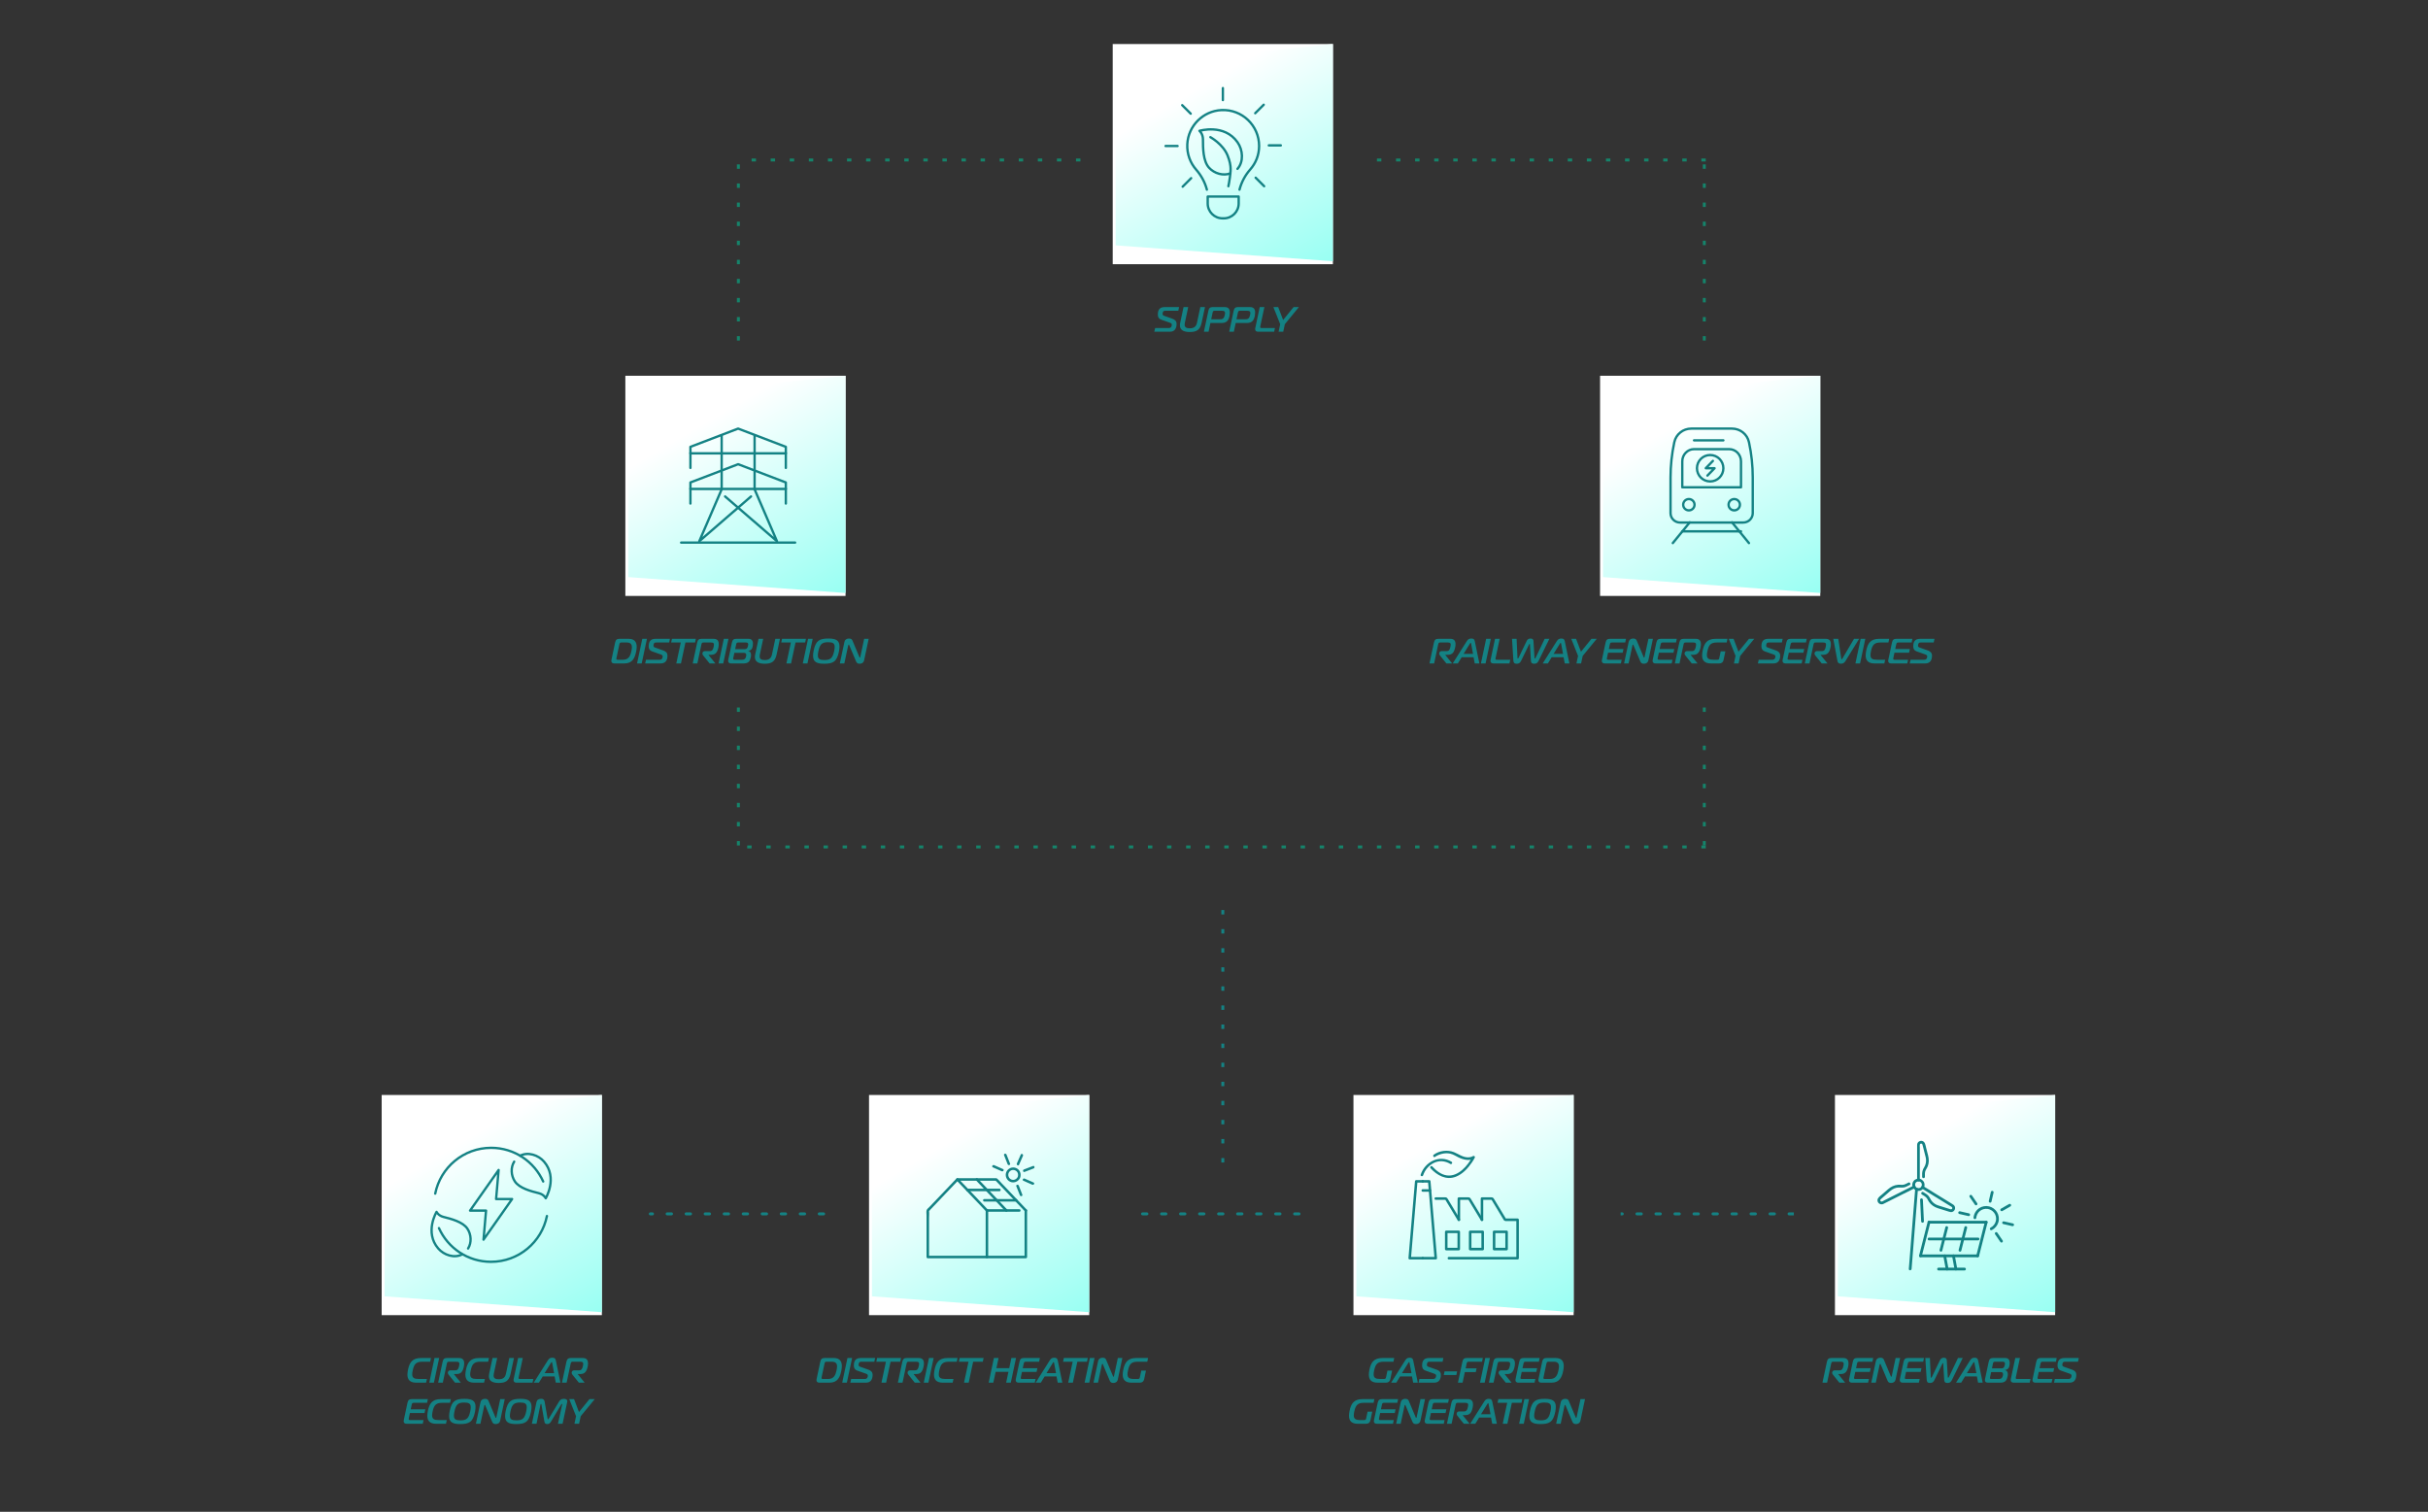 <?xml version="1.0" encoding="UTF-8"?> <svg xmlns="http://www.w3.org/2000/svg" width="827" height="515" viewBox="0 0 827 515" fill="none"><rect x="0" y="0" width="827" height="515" fill="#333333" stroke="none"/><path d="M145.131 471H141.747C139.539 471 138.771 469.86 138.771 468.252C138.771 467.76 138.843 467.232 138.951 466.68C139.455 464.16 140.415 462.6 143.415 462.6H146.787L146.523 463.86H143.895C141.855 463.86 141.063 464.52 140.583 466.8C140.463 467.328 140.403 467.772 140.403 468.144C140.403 469.356 141.075 469.74 142.647 469.74H145.407L145.131 471ZM147.797 471H146.213L148.001 462.6H149.585L147.797 471ZM150.821 471H149.237L150.761 463.86C150.965 462.9 151.409 462.6 152.249 462.6H156.365C157.589 462.6 158.105 463.284 158.105 464.388C158.105 464.688 158.093 465.012 158.021 465.372C157.661 467.22 157.001 468.06 155.477 468.06H154.637L154.625 468.12L156.965 471H154.997L152.801 468.276C152.669 468.108 152.537 467.88 152.537 467.664C152.537 467.628 152.537 467.58 152.549 467.544L152.585 467.376C152.657 467.04 152.957 466.8 153.425 466.8H155.057C155.933 466.8 156.185 466.212 156.389 465.252C156.449 464.988 156.473 464.76 156.473 464.58C156.473 464.088 156.233 463.86 155.501 463.86H152.945C152.465 463.86 152.321 463.98 152.213 464.46L150.821 471ZM164.877 471H161.493C159.285 471 158.517 469.86 158.517 468.252C158.517 467.76 158.589 467.232 158.697 466.68C159.201 464.16 160.161 462.6 163.161 462.6H166.533L166.269 463.86H163.641C161.601 463.86 160.809 464.52 160.329 466.8C160.209 467.328 160.149 467.772 160.149 468.144C160.149 469.356 160.821 469.74 162.393 469.74H165.153L164.877 471ZM169.859 469.836C171.299 469.836 172.043 469.272 172.331 467.952L173.471 462.6H175.055L173.915 467.952C173.375 470.472 172.115 471.096 169.835 471.096C167.879 471.096 166.523 470.472 166.523 468.84C166.523 468.576 166.547 468.264 166.619 467.952L167.759 462.6H169.343L168.203 467.952C168.155 468.192 168.131 468.396 168.131 468.588C168.131 469.452 168.671 469.836 169.859 469.836ZM181.386 471H175.914C175.314 471 174.918 470.712 174.918 470.112C174.918 470.004 174.942 469.872 174.966 469.74L176.478 462.6H178.062L176.67 469.14C176.646 469.248 176.634 469.344 176.634 469.416C176.634 469.668 176.778 469.74 177.15 469.74H181.662L181.386 471ZM181.805 471L186.569 463.452C187.013 462.744 187.385 462.504 188.141 462.504C188.861 462.504 189.185 462.732 189.329 463.452L190.889 471H189.317L188.909 468.876H184.865L183.557 471H181.805ZM187.613 464.328L185.501 467.748H188.729L188.093 464.328C188.069 464.196 188.033 463.98 187.925 463.98C187.817 463.98 187.697 464.196 187.613 464.328ZM192.996 471H191.412L192.936 463.86C193.14 462.9 193.584 462.6 194.424 462.6H198.54C199.764 462.6 200.28 463.284 200.28 464.388C200.28 464.688 200.268 465.012 200.196 465.372C199.836 467.22 199.176 468.06 197.652 468.06H196.812L196.8 468.12L199.14 471H197.172L194.976 468.276C194.844 468.108 194.712 467.88 194.712 467.664C194.712 467.628 194.712 467.58 194.724 467.544L194.76 467.376C194.832 467.04 195.132 466.8 195.6 466.8H197.232C198.108 466.8 198.36 466.212 198.564 465.252C198.624 464.988 198.648 464.76 198.648 464.58C198.648 464.088 198.408 463.86 197.676 463.86H195.12C194.64 463.86 194.496 463.98 194.388 464.46L192.996 471ZM144.268 483.74L143.992 485H138.484C137.884 485 137.488 484.712 137.488 484.112C137.488 484.004 137.512 483.872 137.536 483.74L138.784 477.86C138.988 476.9 139.432 476.6 140.272 476.6H145.732L145.468 477.86H140.968C140.488 477.86 140.344 477.98 140.236 478.46L139.888 480.08H144.868L144.604 481.34H139.624L139.24 483.14C139.216 483.248 139.204 483.344 139.204 483.416C139.204 483.668 139.348 483.74 139.72 483.74H144.268ZM151.905 485H148.521C146.312 485 145.545 483.86 145.545 482.252C145.545 481.76 145.617 481.232 145.725 480.68C146.229 478.16 147.189 476.6 150.189 476.6H153.561L153.297 477.86H150.669C148.629 477.86 147.837 478.52 147.357 480.8C147.237 481.328 147.177 481.772 147.177 482.144C147.177 483.356 147.849 483.74 149.421 483.74H152.181L151.905 485ZM158.266 476.504C160.786 476.504 161.974 477.176 161.974 479.204C161.974 479.696 161.926 480.26 161.794 480.92C161.074 484.436 159.814 485.096 156.682 485.096C154.174 485.096 152.974 484.436 152.974 482.396C152.974 481.904 153.034 481.34 153.166 480.68C153.886 477.164 155.158 476.504 158.266 476.504ZM154.798 480.8C154.678 481.376 154.606 481.868 154.606 482.252C154.606 483.476 155.266 483.836 156.826 483.836C158.89 483.836 159.646 483.2 160.162 480.8C160.282 480.236 160.342 479.756 160.342 479.372C160.342 478.124 159.682 477.764 158.11 477.764C156.046 477.764 155.302 478.4 154.798 480.8ZM171.92 476.6L170.372 483.908C170.192 484.76 169.556 485.096 168.872 485.096C168.356 485.096 167.912 484.976 167.66 484.388L165.308 478.796C165.224 478.604 165.2 478.592 165.164 478.592C165.104 478.592 164.984 478.652 164.948 478.832L163.628 485H162.092L163.664 477.644C163.82 476.912 164.384 476.504 165.188 476.504C165.944 476.504 166.22 476.792 166.376 477.164L168.74 482.792C168.788 482.876 168.788 482.996 168.896 482.996C169.016 482.996 169.052 482.864 169.064 482.792L170.384 476.6H171.92ZM177.333 476.504C179.853 476.504 181.041 477.176 181.041 479.204C181.041 479.696 180.993 480.26 180.861 480.92C180.141 484.436 178.881 485.096 175.749 485.096C173.241 485.096 172.041 484.436 172.041 482.396C172.041 481.904 172.101 481.34 172.233 480.68C172.953 477.164 174.225 476.504 177.333 476.504ZM173.865 480.8C173.745 481.376 173.673 481.868 173.673 482.252C173.673 483.476 174.333 483.836 175.893 483.836C177.957 483.836 178.713 483.2 179.229 480.8C179.349 480.236 179.409 479.756 179.409 479.372C179.409 478.124 178.749 477.764 177.177 477.764C175.113 477.764 174.369 478.4 173.865 480.8ZM191.131 478.484L187.783 484.088C187.399 484.736 187.099 485.096 186.379 485.096C185.659 485.096 185.503 484.736 185.395 484.088L184.423 478.46C184.399 478.328 184.363 478.208 184.291 478.208C184.195 478.208 184.123 478.364 184.099 478.46L182.743 485H181.159L182.731 477.608C182.899 476.84 183.439 476.504 184.279 476.504C185.239 476.504 185.419 476.996 185.527 477.584L186.499 483.188C186.535 483.368 186.583 483.5 186.667 483.5C186.751 483.5 186.847 483.368 186.955 483.188L190.327 477.584C190.675 476.996 191.071 476.504 192.031 476.504C192.751 476.504 193.231 476.756 193.231 477.308C193.231 477.404 193.219 477.5 193.195 477.608L191.623 485H190.039L191.479 478.46C191.491 478.412 191.491 478.376 191.491 478.34C191.491 478.22 191.431 478.208 191.395 478.208C191.311 478.208 191.191 478.388 191.131 478.484ZM197.205 481.004L200.781 476.6H202.581L197.793 482.432L197.241 485H195.657L196.209 482.432L193.893 476.6H195.525L197.205 481.004Z" fill="#148284"></path><rect width="75" height="75" transform="translate(379 15)" fill="white"></rect><path d="M380 22.5L454 15V89L380 83.583L380 22.5Z" fill="url(#paint0_linear_731_697)"></path><rect width="75" height="75" transform="translate(213 128)" fill="white"></rect><path d="M214 135.5L288 128V202L214 196.583L214 135.5Z" fill="url(#paint1_linear_731_697)"></path><rect width="75" height="75" transform="translate(130 373)" fill="white"></rect><path d="M131 380.5L205 373V447L131 441.583L131 380.5Z" fill="url(#paint2_linear_731_697)"></path><rect width="75" height="75" transform="translate(296 373)" fill="white"></rect><path d="M297 380.5L371 373V447L297 441.583L297 380.5Z" fill="url(#paint3_linear_731_697)"></path><rect width="75" height="75" transform="translate(461 373)" fill="white"></rect><path d="M462 380.5L536 373V447L462 441.583L462 380.5Z" fill="url(#paint4_linear_731_697)"></path><rect width="75" height="75" transform="translate(625 373)" fill="white"></rect><path d="M626 380.5L700 373V447L626 441.583L626 380.5Z" fill="url(#paint5_linear_731_697)"></path><rect width="75" height="75" transform="translate(545 128)" fill="white"></rect><path d="M546 135.5L620 128V202L546 196.583L546 135.5Z" fill="url(#paint6_linear_731_697)"></path><path d="M148.24 406.601C150.018 397.705 157.87 391 167.288 391C175.183 391 181.978 395.711 185.018 402.476" stroke="#148284" stroke-width="0.8" stroke-linecap="round" stroke-linejoin="round"></path><path d="M186.288 414.229C184.511 423.125 176.659 429.829 167.241 429.829C159.345 429.829 152.55 425.118 149.511 418.353" stroke="#148284" stroke-width="0.8" stroke-linecap="round" stroke-linejoin="round"></path><path d="M174.426 408.443H168.977L169.835 398.55L160.104 412.384H165.554L164.693 422.279L174.426 408.443Z" stroke="#148284" stroke-width="0.8" stroke-linecap="round" stroke-linejoin="round"></path><path d="M175.138 395.705C173.904 397.67 174.038 400.449 175.369 402.448C176.931 404.795 180.947 405.809 183.525 406.456C185.29 406.898 185.885 408.182 185.885 408.182C185.885 408.182 190.044 401.221 185.318 395.718C183.367 393.448 179.834 392.292 177.187 393.686" stroke="#148284" stroke-width="0.8" stroke-linecap="round" stroke-linejoin="round"></path><path d="M159.438 425.295C160.672 423.33 160.538 420.551 159.207 418.551C157.646 416.204 153.629 415.191 151.051 414.543C149.287 414.101 148.691 412.818 148.691 412.818C148.691 412.818 144.532 419.779 149.258 425.282C151.209 427.551 154.742 428.707 157.389 427.314" stroke="#148284" stroke-width="0.8" stroke-linecap="round" stroke-linejoin="round"></path><g clip-path="url(#clip0_731_697)"><path d="M654.119 428.266H673.613C674.218 428.266 674.218 427.324 673.613 427.324H667.033C663.535 427.324 660.038 427.324 656.54 427.324H654.13C653.525 427.324 653.525 428.266 654.13 428.266H654.119Z" fill="#148284"></path><path d="M656.585 416.193C656.26 417.482 655.924 418.782 655.599 420.071C655.072 422.134 654.556 424.186 654.029 426.248C653.906 426.719 653.794 427.19 653.671 427.661C653.525 428.244 654.433 428.501 654.579 427.907C654.904 426.618 655.24 425.318 655.565 424.029C656.092 421.966 656.608 419.915 657.134 417.852C657.258 417.381 657.37 416.91 657.493 416.439C657.639 415.857 656.731 415.599 656.585 416.193Z" fill="#148284"></path><path d="M676.528 415.857H657.034C656.428 415.857 656.428 416.798 657.034 416.798H676.528C677.133 416.798 677.133 415.857 676.528 415.857Z" fill="#148284"></path><path d="M674.061 427.918C674.386 426.629 674.722 425.329 675.047 424.04L676.617 417.863C676.74 417.392 676.852 416.922 676.976 416.451C677.121 415.868 676.213 415.61 676.068 416.204C675.742 417.493 675.406 418.794 675.081 420.083L673.512 426.259C673.388 426.73 673.276 427.201 673.153 427.672C673.007 428.255 673.915 428.513 674.061 427.918Z" fill="#148284"></path><path d="M662.616 418.031C662.391 418.906 662.167 419.78 661.954 420.654L660.889 424.836C660.811 425.15 660.732 425.475 660.643 425.789C660.497 426.371 661.405 426.629 661.551 426.035C661.775 425.161 661.999 424.286 662.212 423.412L663.277 419.231C663.356 418.917 663.434 418.592 663.524 418.278C663.669 417.695 662.761 417.437 662.616 418.031Z" fill="#148284"></path><path d="M669.106 418.031C668.882 418.906 668.658 419.78 668.445 420.654L667.38 424.836C667.302 425.15 667.223 425.475 667.133 425.789C666.988 426.371 667.896 426.629 668.041 426.035C668.266 425.161 668.49 424.286 668.703 423.412L669.768 419.231C669.846 418.917 669.925 418.592 670.014 418.278C670.16 417.695 669.252 417.437 669.106 418.031Z" fill="#148284"></path><path d="M657.034 422.527H673.748C674.353 422.527 674.353 421.585 673.748 421.585H667.862C665.632 421.585 663.412 421.585 661.181 421.585H657.045C656.439 421.585 656.439 422.527 657.045 422.527H657.034Z" fill="#148284"></path><path d="M663.669 432.178C663.58 431.674 663.479 431.158 663.389 430.654L662.941 428.232C662.907 428.042 662.873 427.862 662.84 427.672C662.795 427.425 662.492 427.268 662.257 427.347C661.999 427.425 661.876 427.661 661.932 427.93C662.021 428.434 662.122 428.95 662.212 429.454L662.66 431.876C662.694 432.066 662.728 432.246 662.761 432.436C662.806 432.683 663.109 432.84 663.344 432.761C663.602 432.683 663.725 432.447 663.669 432.178Z" fill="#148284"></path><path d="M669.14 431.831H660.284C659.679 431.831 659.679 432.772 660.284 432.772H669.14C669.745 432.772 669.745 431.831 669.14 431.831Z" fill="#148284"></path><path d="M664.914 427.918C665.003 428.423 665.104 428.939 665.194 429.443L665.642 431.864C665.676 432.055 665.71 432.234 665.743 432.425C665.788 432.671 666.091 432.828 666.326 432.75C666.584 432.671 666.707 432.436 666.651 432.167C666.562 431.663 666.461 431.147 666.371 430.642L665.923 428.221C665.889 428.031 665.855 427.851 665.822 427.661C665.777 427.414 665.474 427.257 665.239 427.336C664.981 427.414 664.858 427.649 664.914 427.918Z" fill="#148284"></path><path d="M673.142 414.825C673.142 414.724 673.153 414.668 673.187 414.534C673.209 414.41 673.243 414.298 673.277 414.175C673.355 413.928 673.411 413.794 673.523 413.57C673.748 413.144 674.017 412.83 674.398 412.516C675.093 411.944 676.068 411.675 676.998 411.81C676.942 411.81 677.088 411.821 677.099 411.832C677.144 411.832 677.2 411.855 677.245 411.866C677.368 411.899 677.492 411.933 677.615 411.967C677.817 412.034 677.974 412.112 678.198 412.236C678.288 412.292 678.388 412.348 678.478 412.415C678.579 412.482 678.613 412.505 678.725 412.606C678.904 412.763 679.072 412.931 679.218 413.121C679.465 413.446 679.678 413.872 679.79 414.298C679.913 414.747 679.935 415.274 679.857 415.711C679.655 416.809 678.994 417.695 677.996 418.199C677.772 418.312 677.705 418.637 677.828 418.838C677.962 419.074 678.243 419.119 678.467 419.007C679.532 418.468 680.339 417.482 680.675 416.327C681.012 415.173 680.821 413.872 680.171 412.852C679.566 411.911 678.601 411.204 677.503 410.947C676.348 410.678 675.104 410.891 674.117 411.552C673.008 412.303 672.324 413.491 672.201 414.814C672.178 415.072 672.436 415.285 672.671 415.285C672.94 415.285 673.12 415.072 673.142 414.814V414.825Z" fill="#148284"></path><path d="M678.321 409.344C678.399 408.996 678.477 408.649 678.556 408.301L678.937 406.642C678.971 406.519 678.993 406.384 679.027 406.261C679.083 406.025 678.948 405.745 678.702 405.678C678.466 405.622 678.186 405.745 678.119 406.003C678.04 406.351 677.962 406.698 677.883 407.046L677.502 408.705C677.469 408.828 677.446 408.962 677.413 409.086C677.356 409.321 677.491 409.601 677.738 409.669C677.973 409.725 678.253 409.601 678.321 409.344Z" fill="#148284"></path><path d="M670.687 413.334C670.339 413.256 669.992 413.177 669.644 413.099L667.985 412.718C667.862 412.684 667.727 412.662 667.604 412.628C667.369 412.572 667.088 412.707 667.021 412.953C666.965 413.189 667.088 413.469 667.346 413.536C667.694 413.615 668.041 413.693 668.389 413.771L670.048 414.153C670.171 414.186 670.306 414.209 670.429 414.242C670.664 414.298 670.945 414.164 671.012 413.917C671.068 413.682 670.945 413.402 670.687 413.334Z" fill="#148284"></path><path d="M682.313 416.966C682.66 417.045 683.008 417.123 683.355 417.202L685.014 417.583C685.137 417.617 685.272 417.639 685.395 417.673C685.631 417.729 685.911 417.594 685.978 417.347C686.034 417.112 685.911 416.832 685.653 416.765C685.306 416.686 684.958 416.608 684.611 416.529L682.951 416.148C682.828 416.114 682.694 416.092 682.57 416.058C682.335 416.002 682.055 416.137 681.987 416.383C681.931 416.619 682.055 416.899 682.313 416.966Z" fill="#148284"></path><path d="M673.467 409.882C673.265 409.59 673.064 409.288 672.862 408.996L671.898 407.584C671.819 407.472 671.752 407.371 671.674 407.259C671.606 407.158 671.517 407.079 671.393 407.046C671.281 407.012 671.136 407.023 671.035 407.09C670.833 407.225 670.721 407.516 670.867 407.729C671.068 408.021 671.27 408.323 671.472 408.615L672.436 410.027C672.514 410.139 672.582 410.24 672.66 410.352C672.727 410.453 672.817 410.532 672.94 410.565C673.052 410.599 673.198 410.588 673.299 410.521C673.501 410.386 673.613 410.095 673.467 409.882Z" fill="#148284"></path><path d="M679.532 420.419C679.734 420.71 679.936 421.013 680.137 421.305L681.101 422.717C681.18 422.829 681.247 422.93 681.326 423.042C681.393 423.143 681.483 423.222 681.606 423.255C681.718 423.289 681.864 423.278 681.965 423.21C682.166 423.076 682.278 422.784 682.133 422.571C681.931 422.28 681.729 421.977 681.527 421.686L680.563 420.273C680.485 420.161 680.418 420.06 680.339 419.948C680.272 419.847 680.182 419.769 680.059 419.735C679.947 419.702 679.801 419.713 679.7 419.78C679.498 419.915 679.386 420.206 679.532 420.419Z" fill="#148284"></path><path d="M682.032 412.527C682.346 412.348 682.648 412.169 682.962 412L684.442 411.148C684.554 411.081 684.666 411.014 684.778 410.958C684.991 410.835 685.081 410.521 684.946 410.319C684.812 410.117 684.531 410.016 684.307 410.151C683.993 410.33 683.691 410.509 683.377 410.678L681.897 411.53C681.785 411.597 681.673 411.664 681.561 411.72C681.348 411.843 681.258 412.157 681.393 412.359C681.527 412.561 681.807 412.662 682.032 412.527Z" fill="#148284"></path><path d="M653.907 401.979V390.836C653.907 390.544 653.839 390.152 653.929 389.872C654.007 389.625 654.288 389.491 654.534 389.592C654.702 389.659 654.77 389.805 654.815 389.962C654.893 390.253 654.96 390.533 655.039 390.825L655.734 393.538C655.801 393.784 655.868 394.031 655.924 394.277C656.137 395.174 656.059 396.116 655.723 396.968C655.554 397.416 655.263 397.786 655.061 398.212C654.848 398.672 654.725 399.154 654.702 399.658C654.691 400.062 654.702 400.465 654.702 400.869C654.702 401.474 655.644 401.474 655.644 400.869C655.644 400.51 655.644 400.14 655.644 399.781C655.644 399.367 655.734 398.963 655.924 398.593C656.137 398.167 656.418 397.775 656.597 397.326C657.079 396.116 657.045 394.86 656.731 393.616L656.036 390.903C655.835 390.119 655.745 389.065 654.893 388.717C654.12 388.403 653.2 388.874 653.021 389.704C652.987 389.872 652.987 390.029 652.987 390.197V401.979C652.987 402.584 653.929 402.584 653.929 401.979H653.907Z" fill="#148284"></path><path d="M654.58 404.848C655.499 405.409 656.418 405.981 657.326 406.541L662.337 409.635L664.187 410.778C664.433 410.935 664.938 411.126 664.971 411.462C665.005 411.72 664.792 411.955 664.523 411.955C664.433 411.955 664.344 411.922 664.265 411.899L663.301 411.597L660.633 410.767C660.409 410.7 660.185 410.633 659.972 410.554C659.288 410.308 658.66 409.893 658.167 409.355C657.618 408.761 657.371 407.998 656.867 407.382C656.485 406.933 655.981 406.631 655.488 406.328L655.084 406.081C654.569 405.768 654.098 406.575 654.613 406.9C654.927 407.09 655.23 407.281 655.544 407.471C655.891 407.696 656.183 407.976 656.407 408.323C656.631 408.671 656.777 409.052 657.012 409.388C657.763 410.476 658.84 411.193 660.095 411.586L662.651 412.381L663.839 412.751C664.231 412.875 664.601 412.976 665.005 412.819C665.835 412.516 666.204 411.473 665.689 410.734C665.543 410.521 665.341 410.375 665.128 410.24L663.716 409.366L658.649 406.25C657.472 405.532 656.317 404.759 655.129 404.075C655.107 404.075 655.095 404.052 655.073 404.041C654.557 403.727 654.086 404.534 654.602 404.86L654.58 404.848Z" fill="#148284"></path><path d="M649.995 402.864C649.67 403.021 649.345 403.189 649.019 403.346C648.661 403.514 648.28 403.615 647.887 403.615C647.416 403.615 646.968 403.537 646.497 403.582C645.174 403.694 644.053 404.254 643.067 405.117L640.982 406.933C640.41 407.427 639.547 407.965 639.491 408.783C639.424 409.68 640.276 410.386 641.139 410.229C641.341 410.195 641.509 410.106 641.688 410.016L643.19 409.265C644.961 408.368 646.744 407.483 648.515 406.586C649.726 405.981 650.981 405.42 652.169 404.747C652.192 404.747 652.214 404.725 652.226 404.714C652.764 404.445 652.293 403.626 651.755 403.896C650.813 404.366 649.86 404.848 648.919 405.319L643.706 407.942L641.767 408.918C641.52 409.041 641.161 409.321 640.859 409.31C640.556 409.299 640.365 409.007 640.455 408.738C640.489 408.615 640.578 408.536 640.668 408.458C640.892 408.256 641.128 408.066 641.352 407.864L643.459 406.025C644.21 405.375 644.961 404.826 645.959 404.602C646.8 404.411 647.641 404.635 648.481 404.49C649.053 404.389 649.546 404.12 650.051 403.862L650.466 403.66C651.004 403.391 650.533 402.573 649.995 402.842V402.864Z" fill="#148284"></path><path d="M655.521 403.593C655.521 403.178 655.398 402.741 655.151 402.405C654.882 402.046 654.546 401.777 654.12 401.62C653.335 401.328 652.371 401.586 651.844 402.236C651.553 402.595 651.385 402.999 651.351 403.458C651.317 403.873 651.43 404.321 651.654 404.68C651.878 405.039 652.181 405.319 652.539 405.476C652.965 405.667 653.414 405.723 653.873 405.633C654.826 405.442 655.521 404.546 655.532 403.593C655.532 403.346 655.319 403.111 655.062 403.122C654.804 403.133 654.591 403.324 654.591 403.593C654.591 403.671 654.591 403.739 654.58 403.817L654.602 403.694C654.591 403.783 654.568 403.862 654.546 403.952C654.546 403.974 654.523 404.052 654.501 404.075C654.501 404.075 654.557 403.952 654.523 404.03C654.523 404.052 654.501 404.064 654.501 404.086C654.467 404.153 654.423 404.232 654.378 404.299C654.378 404.31 654.367 404.321 654.355 404.333L654.4 404.265C654.4 404.265 654.367 404.31 654.355 404.31C654.333 404.344 654.299 404.378 654.266 404.4C654.232 404.422 654.21 404.456 654.176 404.49C654.165 404.501 654.154 404.512 654.131 404.523C654.098 404.557 654.243 404.445 654.165 404.501C654.098 404.546 654.03 404.591 653.952 404.624C653.907 404.647 653.772 404.691 653.929 404.635C653.885 404.647 653.851 404.669 653.806 404.68C653.728 404.703 653.638 404.725 653.548 404.736L653.672 404.714C653.526 404.736 653.369 404.736 653.223 404.714L653.346 404.736C653.257 404.725 653.178 404.703 653.089 404.68C653.066 404.68 652.988 404.658 652.965 404.635C652.965 404.635 653.089 404.691 653.01 404.658C652.988 404.658 652.977 404.635 652.954 404.635C652.887 404.602 652.808 404.557 652.741 404.512C652.73 404.512 652.719 404.501 652.707 404.49L652.775 404.534C652.775 404.534 652.73 404.501 652.73 404.49C652.696 404.467 652.663 404.434 652.64 404.4C652.618 404.366 652.584 404.344 652.551 404.31C652.539 404.299 652.528 404.288 652.517 404.265C652.483 404.232 652.595 404.378 652.539 404.299C652.495 404.232 652.45 404.165 652.416 404.086C652.394 404.041 652.349 403.907 652.405 404.064C652.394 404.019 652.371 403.985 652.36 403.94C652.338 403.862 652.315 403.772 652.304 403.683L652.326 403.806C652.304 403.66 652.304 403.503 652.326 403.357L652.304 403.481C652.315 403.391 652.338 403.313 652.36 403.223C652.36 403.2 652.382 403.122 652.405 403.1C652.405 403.1 652.349 403.223 652.382 403.144C652.382 403.122 652.405 403.111 652.405 403.088C652.438 403.021 652.483 402.943 652.528 402.875C652.528 402.864 652.539 402.853 652.551 402.842L652.506 402.909C652.506 402.909 652.539 402.864 652.551 402.864C652.573 402.831 652.607 402.797 652.64 402.775C652.674 402.752 652.696 402.718 652.73 402.685C652.741 402.674 652.752 402.662 652.775 402.651C652.808 402.618 652.663 402.73 652.741 402.674C652.808 402.629 652.876 402.584 652.954 402.55C652.999 402.528 653.133 402.483 652.977 402.539C653.021 402.528 653.055 402.505 653.1 402.494C653.178 402.472 653.268 402.449 653.358 402.438L653.234 402.461C653.38 402.438 653.537 402.438 653.683 402.461L653.559 402.438C653.649 402.449 653.728 402.472 653.817 402.494C653.84 402.494 653.918 402.517 653.941 402.539C653.941 402.539 653.817 402.483 653.896 402.517C653.918 402.517 653.929 402.539 653.952 402.539C654.019 402.573 654.098 402.618 654.165 402.662C654.176 402.662 654.187 402.674 654.198 402.685L654.131 402.64C654.131 402.64 654.176 402.674 654.176 402.685C654.21 402.707 654.243 402.741 654.266 402.775C654.288 402.808 654.322 402.831 654.355 402.864C654.367 402.875 654.378 402.887 654.389 402.909C654.423 402.943 654.311 402.797 654.367 402.875C654.411 402.943 654.456 403.01 654.49 403.088C654.512 403.133 654.557 403.268 654.501 403.111C654.512 403.156 654.535 403.189 654.546 403.234C654.568 403.313 654.591 403.402 654.602 403.492L654.58 403.369C654.58 403.447 654.591 403.514 654.591 403.593C654.591 403.839 654.804 404.075 655.062 404.064C655.319 404.052 655.532 403.862 655.532 403.593H655.521Z" fill="#148284"></path><path d="M651.104 432.257C651.35 429.196 651.586 426.125 651.832 423.065C652.225 418.188 652.606 413.301 652.998 408.424C653.088 407.303 653.178 406.194 653.267 405.073C653.312 404.467 652.371 404.467 652.326 405.073C652.079 408.133 651.844 411.204 651.597 414.265C651.205 419.141 650.824 424.029 650.431 428.905C650.342 430.026 650.252 431.136 650.162 432.257C650.117 432.862 651.059 432.862 651.104 432.257Z" fill="#148284"></path><path d="M654.008 408.693C654.053 409.523 654.086 410.352 654.131 411.171L654.322 415.128C654.333 415.431 654.355 415.733 654.366 416.036C654.378 416.294 654.579 416.507 654.837 416.507C655.084 416.507 655.319 416.294 655.308 416.036C655.263 415.206 655.23 414.377 655.185 413.558L654.994 409.601C654.983 409.299 654.961 408.996 654.949 408.693C654.938 408.436 654.736 408.223 654.479 408.223C654.232 408.223 653.996 408.436 654.008 408.693Z" fill="#148284"></path></g><path d="M622.33 471H620.746L622.27 463.86C622.474 462.9 622.918 462.6 623.758 462.6H627.874C629.098 462.6 629.614 463.284 629.614 464.388C629.614 464.688 629.602 465.012 629.53 465.372C629.17 467.22 628.51 468.06 626.986 468.06H626.146L626.134 468.12L628.474 471H626.506L624.31 468.276C624.178 468.108 624.046 467.88 624.046 467.664C624.046 467.628 624.046 467.58 624.058 467.544L624.094 467.376C624.166 467.04 624.466 466.8 624.934 466.8H626.566C627.442 466.8 627.694 466.212 627.898 465.252C627.958 464.988 627.982 464.76 627.982 464.58C627.982 464.088 627.742 463.86 627.01 463.86H624.454C623.974 463.86 623.83 463.98 623.722 464.46L622.33 471ZM636.567 469.74L636.291 471H630.783C630.183 471 629.787 470.712 629.787 470.112C629.787 470.004 629.811 469.872 629.835 469.74L631.083 463.86C631.287 462.9 631.731 462.6 632.571 462.6H638.031L637.767 463.86H633.267C632.787 463.86 632.643 463.98 632.535 464.46L632.187 466.08H637.167L636.903 467.34H631.923L631.539 469.14C631.515 469.248 631.503 469.344 631.503 469.416C631.503 469.668 631.647 469.74 632.019 469.74H636.567ZM647.203 462.6L645.655 469.908C645.475 470.76 644.839 471.096 644.155 471.096C643.639 471.096 643.195 470.976 642.943 470.388L640.591 464.796C640.507 464.604 640.483 464.592 640.447 464.592C640.387 464.592 640.267 464.652 640.231 464.832L638.911 471H637.375L638.947 463.644C639.103 462.912 639.667 462.504 640.471 462.504C641.227 462.504 641.503 462.792 641.659 463.164L644.023 468.792C644.071 468.876 644.071 468.996 644.179 468.996C644.299 468.996 644.335 468.864 644.347 468.792L645.667 462.6H647.203ZM653.864 469.74L653.588 471H648.08C647.48 471 647.084 470.712 647.084 470.112C647.084 470.004 647.108 469.872 647.132 469.74L648.38 463.86C648.584 462.9 649.028 462.6 649.868 462.6H655.328L655.064 463.86H650.564C650.084 463.86 649.94 463.98 649.832 464.46L649.484 466.08H654.464L654.2 467.34H649.22L648.836 469.14C648.812 469.248 648.8 469.344 648.8 469.416C648.8 469.668 648.944 469.74 649.316 469.74H653.864ZM657.993 469.116L660.765 463.368C660.921 463.044 661.221 462.504 662.121 462.504C662.937 462.504 663.069 462.984 663.093 463.368L663.441 469.116C663.441 469.2 663.489 469.32 663.573 469.32C663.681 469.32 663.777 469.164 663.825 469.068L666.909 462.6H668.517L664.929 469.92C664.605 470.58 664.293 471.096 663.333 471.096C662.373 471.096 662.253 470.58 662.217 470.016L661.893 464.58C661.893 464.424 661.857 464.352 661.785 464.352C661.701 464.352 661.653 464.424 661.569 464.58L658.929 470.016C658.653 470.58 658.329 471.096 657.369 471.096C656.409 471.096 656.289 470.58 656.241 469.92L655.785 462.6H657.345L657.645 469.092C657.645 469.188 657.645 469.32 657.765 469.32C657.849 469.32 657.945 469.224 657.993 469.116ZM666.241 471L671.005 463.452C671.449 462.744 671.821 462.504 672.577 462.504C673.297 462.504 673.621 462.732 673.765 463.452L675.325 471H673.753L673.345 468.876H669.301L667.993 471H666.241ZM672.049 464.328L669.937 467.748H673.165L672.529 464.328C672.505 464.196 672.469 463.98 672.361 463.98C672.253 463.98 672.133 464.196 672.049 464.328ZM678.2 467.388L677.828 469.14C677.804 469.248 677.792 469.344 677.792 469.416C677.792 469.668 677.936 469.74 678.308 469.74H680.816C681.644 469.74 682.016 469.428 682.196 468.588C682.232 468.408 682.256 468.252 682.256 468.12C682.256 467.616 681.98 467.388 681.416 467.388H678.2ZM678.824 464.46L678.476 466.128H681.668C682.376 466.128 682.664 465.864 682.844 465.024C682.88 464.856 682.916 464.64 682.916 464.508C682.916 464.088 682.688 463.86 682.136 463.86H679.556C679.076 463.86 678.92 463.98 678.824 464.46ZM682.904 466.752C683.564 466.812 683.888 467.376 683.888 468.132C683.888 468.348 683.864 468.576 683.816 468.816C683.54 470.1 683.096 471 681.368 471H677.072C676.472 471 676.076 470.712 676.076 470.112C676.076 470.004 676.1 469.872 676.124 469.74L677.372 463.86C677.576 462.9 678.02 462.6 678.86 462.6H683.036C684.02 462.6 684.524 463.2 684.524 464.232C684.524 464.472 684.524 464.736 684.476 465.024C684.32 465.936 683.972 466.572 682.904 466.704V466.752ZM691.333 471H685.861C685.261 471 684.865 470.712 684.865 470.112C684.865 470.004 684.889 469.872 684.913 469.74L686.425 462.6H688.009L686.617 469.14C686.593 469.248 686.581 469.344 686.581 469.416C686.581 469.668 686.725 469.74 687.097 469.74H691.609L691.333 471ZM699.063 469.74L698.787 471H693.279C692.679 471 692.283 470.712 692.283 470.112C692.283 470.004 692.307 469.872 692.331 469.74L693.579 463.86C693.783 462.9 694.227 462.6 695.067 462.6H700.527L700.263 463.86H695.763C695.283 463.86 695.139 463.98 695.031 464.46L694.683 466.08H699.663L699.399 467.34H694.419L694.035 469.14C694.011 469.248 693.999 469.344 693.999 469.416C693.999 469.668 694.143 469.74 694.515 469.74H699.063ZM699.619 471L699.895 469.74H704.551C705.307 469.74 705.475 469.248 705.535 468.972C705.559 468.852 705.583 468.696 705.583 468.588C705.583 468.336 705.427 468.108 704.923 467.928L701.947 466.884C701.155 466.608 700.819 465.996 700.819 465.216C700.819 465 700.819 464.76 700.855 464.508C701.047 463.296 701.647 462.6 703.219 462.6H708.055L707.791 463.86H703.375C702.859 463.86 702.595 464.004 702.487 464.556C702.463 464.688 702.439 464.856 702.439 464.976C702.439 465.228 702.571 465.444 703.015 465.6L705.763 466.572C706.699 466.896 707.203 467.424 707.203 468.336C707.203 468.528 707.203 468.732 707.167 468.96C706.975 470.208 706.315 471 704.899 471H699.619Z" fill="#148284"></path><path d="M474.622 463.86H471.358C469.318 463.86 468.538 464.52 468.058 466.8C467.938 467.328 467.878 467.772 467.878 468.144C467.878 469.356 468.538 469.74 470.11 469.74H471.382C471.862 469.74 472.006 469.62 472.102 469.14L472.582 466.884H474.166L473.566 469.74C473.362 470.7 472.786 471 472.066 471H469.21C467.002 471 466.246 469.86 466.246 468.252C466.246 467.76 466.318 467.232 466.426 466.68C466.93 464.16 467.878 462.6 470.878 462.6H474.886L474.622 463.86ZM473.831 471L478.595 463.452C479.039 462.744 479.411 462.504 480.167 462.504C480.887 462.504 481.211 462.732 481.355 463.452L482.915 471H481.343L480.935 468.876H476.891L475.583 471H473.831ZM479.639 464.328L477.527 467.748H480.755L480.119 464.328C480.095 464.196 480.059 463.98 479.951 463.98C479.843 463.98 479.723 464.196 479.639 464.328ZM483.186 471L483.462 469.74H488.118C488.874 469.74 489.042 469.248 489.102 468.972C489.126 468.852 489.15 468.696 489.15 468.588C489.15 468.336 488.994 468.108 488.49 467.928L485.514 466.884C484.722 466.608 484.386 465.996 484.386 465.216C484.386 465 484.386 464.76 484.422 464.508C484.614 463.296 485.214 462.6 486.786 462.6H491.622L491.358 463.86H486.942C486.426 463.86 486.162 464.004 486.054 464.556C486.03 464.688 486.006 464.856 486.006 464.976C486.006 465.228 486.138 465.444 486.582 465.6L489.33 466.572C490.266 466.896 490.77 467.424 490.77 468.336C490.77 468.528 490.77 468.732 490.734 468.96C490.542 470.208 489.882 471 488.466 471H483.186ZM491.768 468.384L492.032 467.148H496.316L496.052 468.384H491.768ZM498.17 471H496.586L498.11 463.86C498.314 462.9 498.758 462.6 499.598 462.6H505.058L504.794 463.86H500.294C499.814 463.86 499.67 463.98 499.562 464.46L499.214 466.128H502.934L502.658 467.388H498.938L498.17 471ZM505.694 471H504.11L505.898 462.6H507.482L505.694 471ZM508.717 471H507.133L508.657 463.86C508.861 462.9 509.305 462.6 510.145 462.6H514.261C515.485 462.6 516.001 463.284 516.001 464.388C516.001 464.688 515.989 465.012 515.917 465.372C515.557 467.22 514.897 468.06 513.373 468.06H512.533L512.521 468.12L514.861 471H512.893L510.697 468.276C510.565 468.108 510.433 467.88 510.433 467.664C510.433 467.628 510.433 467.58 510.445 467.544L510.481 467.376C510.553 467.04 510.853 466.8 511.321 466.8H512.953C513.829 466.8 514.081 466.212 514.285 465.252C514.345 464.988 514.369 464.76 514.369 464.58C514.369 464.088 514.129 463.86 513.397 463.86H510.841C510.361 463.86 510.217 463.98 510.109 464.46L508.717 471ZM522.954 469.74L522.678 471H517.17C516.57 471 516.174 470.712 516.174 470.112C516.174 470.004 516.198 469.872 516.222 469.74L517.47 463.86C517.674 462.9 518.118 462.6 518.958 462.6H524.418L524.154 463.86H519.654C519.174 463.86 519.03 463.98 518.922 464.46L518.574 466.08H523.554L523.29 467.34H518.31L517.926 469.14C517.902 469.248 517.89 469.344 517.89 469.416C517.89 469.668 518.034 469.74 518.406 469.74H522.954ZM528.454 471H524.986C524.386 471 523.99 470.712 523.99 470.112C523.99 470.004 524.014 469.872 524.038 469.74L525.286 463.86C525.49 462.9 525.934 462.6 526.774 462.6H529.906C532.018 462.6 532.63 463.86 532.63 465.336C532.63 465.852 532.558 466.392 532.45 466.92C532.018 469.08 531.214 471 528.454 471ZM529.21 463.86H527.47C526.99 463.86 526.846 463.98 526.738 464.46L525.742 469.14C525.718 469.248 525.706 469.344 525.706 469.416C525.706 469.668 525.85 469.74 526.222 469.74H527.962C529.882 469.74 530.47 468.48 530.818 466.8C530.926 466.308 530.998 465.864 530.998 465.468C530.998 464.496 530.578 463.86 529.21 463.86ZM467.854 477.86H464.59C462.55 477.86 461.77 478.52 461.29 480.8C461.17 481.328 461.11 481.772 461.11 482.144C461.11 483.356 461.77 483.74 463.342 483.74H464.614C465.094 483.74 465.238 483.62 465.334 483.14L465.814 480.884H467.398L466.798 483.74C466.594 484.7 466.018 485 465.298 485H462.442C460.234 485 459.478 483.86 459.478 482.252C459.478 481.76 459.55 481.232 459.658 480.68C460.162 478.16 461.11 476.6 464.11 476.6H468.118L467.854 477.86ZM474.737 483.74L474.461 485H468.953C468.353 485 467.957 484.712 467.957 484.112C467.957 484.004 467.981 483.872 468.005 483.74L469.253 477.86C469.457 476.9 469.901 476.6 470.741 476.6H476.201L475.937 477.86H471.437C470.957 477.86 470.813 477.98 470.705 478.46L470.357 480.08H475.337L475.073 481.34H470.093L469.709 483.14C469.685 483.248 469.673 483.344 469.673 483.416C469.673 483.668 469.817 483.74 470.189 483.74H474.737ZM485.373 476.6L483.825 483.908C483.645 484.76 483.009 485.096 482.325 485.096C481.809 485.096 481.365 484.976 481.113 484.388L478.761 478.796C478.677 478.604 478.653 478.592 478.617 478.592C478.557 478.592 478.437 478.652 478.401 478.832L477.081 485H475.545L477.117 477.644C477.273 476.912 477.837 476.504 478.641 476.504C479.397 476.504 479.673 476.792 479.829 477.164L482.193 482.792C482.241 482.876 482.241 482.996 482.349 482.996C482.469 482.996 482.505 482.864 482.517 482.792L483.837 476.6H485.373ZM492.034 483.74L491.758 485H486.25C485.65 485 485.254 484.712 485.254 484.112C485.254 484.004 485.278 483.872 485.302 483.74L486.55 477.86C486.754 476.9 487.198 476.6 488.038 476.6H493.498L493.234 477.86H488.734C488.254 477.86 488.11 477.98 488.002 478.46L487.654 480.08H492.634L492.37 481.34H487.39L487.006 483.14C486.982 483.248 486.97 483.344 486.97 483.416C486.97 483.668 487.114 483.74 487.486 483.74H492.034ZM494.426 485H492.842L494.366 477.86C494.57 476.9 495.014 476.6 495.854 476.6H499.97C501.194 476.6 501.71 477.284 501.71 478.388C501.71 478.688 501.698 479.012 501.626 479.372C501.266 481.22 500.606 482.06 499.082 482.06H498.242L498.23 482.12L500.57 485H498.602L496.406 482.276C496.274 482.108 496.142 481.88 496.142 481.664C496.142 481.628 496.142 481.58 496.154 481.544L496.19 481.376C496.262 481.04 496.562 480.8 497.03 480.8H498.662C499.538 480.8 499.79 480.212 499.994 479.252C500.054 478.988 500.078 478.76 500.078 478.58C500.078 478.088 499.838 477.86 499.106 477.86H496.55C496.07 477.86 495.926 477.98 495.818 478.46L494.426 485ZM500.755 485L505.519 477.452C505.963 476.744 506.335 476.504 507.091 476.504C507.811 476.504 508.135 476.732 508.279 477.452L509.839 485H508.267L507.859 482.876H503.815L502.507 485H500.755ZM506.563 478.328L504.451 481.748H507.679L507.043 478.328C507.019 478.196 506.983 477.98 506.875 477.98C506.767 477.98 506.647 478.196 506.563 478.328ZM513.424 485H511.84L513.364 477.86H510.088L510.352 476.6H518.5L518.236 477.86H514.948L513.424 485ZM519.012 485H517.428L519.216 476.6H520.8L519.012 485ZM526.212 476.504C528.732 476.504 529.92 477.176 529.92 479.204C529.92 479.696 529.872 480.26 529.74 480.92C529.02 484.436 527.76 485.096 524.628 485.096C522.12 485.096 520.92 484.436 520.92 482.396C520.92 481.904 520.979 481.34 521.112 480.68C521.832 477.164 523.104 476.504 526.212 476.504ZM522.744 480.8C522.624 481.376 522.552 481.868 522.552 482.252C522.552 483.476 523.212 483.836 524.772 483.836C526.836 483.836 527.592 483.2 528.108 480.8C528.228 480.236 528.288 479.756 528.288 479.372C528.288 478.124 527.628 477.764 526.056 477.764C523.992 477.764 523.248 478.4 522.744 480.8ZM539.865 476.6L538.317 483.908C538.137 484.76 537.501 485.096 536.817 485.096C536.301 485.096 535.857 484.976 535.605 484.388L533.253 478.796C533.169 478.604 533.145 478.592 533.109 478.592C533.049 478.592 532.929 478.652 532.893 478.832L531.573 485H530.037L531.609 477.644C531.765 476.912 532.329 476.504 533.133 476.504C533.889 476.504 534.165 476.792 534.321 477.164L536.685 482.792C536.733 482.876 536.733 482.996 536.841 482.996C536.961 482.996 536.997 482.864 537.009 482.792L538.329 476.6H539.865Z" fill="#148284"></path><path d="M494.417 395.737C490.275 393.215 485.348 395.77 483.897 400.141C483.721 400.67 484.555 400.898 484.731 400.372C485.326 398.581 486.599 397.042 488.289 396.182C490.151 395.236 492.218 395.41 493.982 396.483C494.458 396.773 494.892 396.027 494.418 395.737H494.417Z" fill="#148284"></path><path d="M488.78 394.085C489.483 393.58 490.334 393.245 491.17 393.043C492.061 392.828 492.996 392.789 493.897 392.974C494.983 393.197 495.839 393.798 496.816 394.273C498.364 395.025 500.719 395.669 502.244 394.477L501.566 393.952C499.979 397.064 496.715 400.89 492.849 400.399C490.841 400.144 489.187 398.783 487.862 397.346C487.484 396.937 486.873 397.55 487.251 397.957C489.483 400.376 492.584 402.14 495.885 400.839C498.194 399.928 499.982 397.985 501.352 395.971C501.698 395.462 502.034 394.938 502.313 394.389C502.547 393.929 502.014 393.569 501.635 393.864C501.806 393.73 501.41 393.982 501.326 394.017C500.939 394.181 500.507 394.245 500.089 394.25C498.249 394.278 496.899 393.151 495.278 392.494C493.071 391.599 490.292 391.938 488.344 393.337C487.896 393.658 488.327 394.409 488.781 394.083L488.78 394.085Z" fill="#148284"></path><path d="M484.599 428.166H480.163L480.595 428.598C480.846 425.645 481.095 422.691 481.346 419.739C481.743 415.054 482.14 410.369 482.537 405.684C482.629 404.595 482.722 403.507 482.814 402.418L482.382 402.85H484.6C485.156 402.85 485.158 401.986 484.6 401.986H482.382C482.134 401.986 481.97 402.184 481.949 402.418C481.699 405.371 481.449 408.325 481.199 411.277C480.801 415.962 480.405 420.647 480.007 425.332C479.915 426.421 479.823 427.509 479.731 428.598C479.711 428.831 479.945 429.03 480.163 429.03H484.6C485.156 429.03 485.158 428.166 484.6 428.166H484.599Z" fill="#148284"></path><path d="M484.598 429.03H489.036C489.255 429.03 489.488 428.831 489.468 428.598C489.217 425.644 488.968 422.691 488.717 419.739C488.32 415.054 487.923 410.369 487.526 405.684C487.434 404.594 487.341 403.507 487.249 402.418C487.229 402.184 487.068 401.985 486.817 401.985H484.598C484.042 401.985 484.041 402.85 484.598 402.85H486.817L486.385 402.418C486.635 405.371 486.885 408.324 487.135 411.276C487.533 415.962 487.929 420.647 488.327 425.332C488.419 426.421 488.511 427.509 488.603 428.598L489.036 428.166H484.598C484.042 428.166 484.041 429.03 484.598 429.03Z" fill="#148284"></path><path d="M484.599 405.953H487.08C487.636 405.953 487.637 405.089 487.08 405.089H484.599C484.043 405.089 484.041 405.953 484.599 405.953Z" fill="#148284"></path><path d="M505.149 415.289C504.274 413.841 503.401 412.391 502.527 410.944C502.028 410.117 501.528 409.29 501.03 408.463C500.729 407.964 500.546 407.852 499.945 407.852H496.902C496.669 407.852 496.47 408.049 496.47 408.284V415.508C496.47 416.064 497.335 416.065 497.335 415.508V408.284L496.902 408.716H500.418L500.045 408.502C501.497 410.909 502.95 413.318 504.403 415.725C504.689 416.201 505.437 415.767 505.149 415.289Z" fill="#148284"></path><path d="M497.277 415.289C496.402 413.841 495.529 412.391 494.655 410.944C494.156 410.117 493.656 409.29 493.158 408.463C492.857 407.964 492.674 407.852 492.073 407.852H489.03C488.474 407.852 488.473 408.716 489.03 408.716H492.546L492.173 408.502C493.625 410.909 495.078 413.318 496.531 415.725C496.817 416.201 497.565 415.767 497.277 415.289Z" fill="#148284"></path><path d="M493.498 429.03H516.909C517.143 429.03 517.342 428.833 517.342 428.598V415.508C517.342 415.274 517.144 415.075 516.909 415.075H512.649L513.022 415.29C512.148 413.842 511.275 412.393 510.4 410.945C509.902 410.118 509.402 409.291 508.903 408.464C508.602 407.966 508.419 407.853 507.819 407.853H504.776C504.542 407.853 504.344 408.051 504.344 408.285V415.509C504.344 416.065 505.208 416.067 505.208 415.509V408.285L504.776 408.718H508.291L507.918 408.503C508.876 410.091 509.834 411.678 510.792 413.266C511.253 414.029 511.698 414.805 512.175 415.558C512.514 416.095 513.113 415.94 513.692 415.94H516.909L516.477 415.508V428.598L516.909 428.166H493.498C492.942 428.166 492.941 429.03 493.498 429.03Z" fill="#148284"></path><path d="M496.865 419.189H492.603C492.37 419.189 492.171 419.386 492.171 419.621V425.496C492.171 425.729 492.368 425.928 492.603 425.928H496.865C497.098 425.928 497.297 425.731 497.297 425.496V419.621C497.297 419.065 496.432 419.063 496.432 419.621V425.496L496.865 425.064H492.603L493.035 425.496V419.621L492.603 420.053H496.865C497.421 420.053 497.422 419.189 496.865 419.189Z" fill="#148284"></path><path d="M505.012 419.189H500.751C500.517 419.189 500.318 419.386 500.318 419.621V425.496C500.318 425.729 500.516 425.928 500.751 425.928H505.012C505.246 425.928 505.444 425.731 505.444 425.496V419.621C505.444 419.065 504.58 419.063 504.58 419.621V425.496L505.012 425.064H500.751L501.183 425.496V419.621L500.751 420.053H505.012C505.568 420.053 505.57 419.189 505.012 419.189Z" fill="#148284"></path><path d="M513.159 419.189H508.898C508.664 419.189 508.465 419.386 508.465 419.621V425.496C508.465 425.729 508.663 425.928 508.898 425.928H513.159C513.392 425.928 513.591 425.731 513.591 425.496V419.621C513.591 419.065 512.727 419.063 512.727 419.621V425.496L513.159 425.064H508.898L509.33 425.496V419.621L508.898 420.053H513.159C513.715 420.053 513.717 419.189 513.159 419.189Z" fill="#148284"></path><path d="M325.784 401.465C322.713 404.691 319.641 407.916 316.571 411.142C316.264 411.465 315.67 411.889 315.585 412.352C315.495 412.844 315.585 413.439 315.585 413.935V428.198C315.585 428.431 315.782 428.63 316.017 428.63H349.407C349.64 428.63 349.838 428.433 349.838 428.198V412.35C349.838 411.794 348.975 411.793 348.975 412.35V428.198L349.407 427.767H316.017L316.449 428.198V414.88C316.449 414.125 316.545 413.299 316.449 412.55C316.446 412.522 316.469 412.388 316.449 412.371C316.482 412.4 316.21 412.67 316.361 412.614C316.519 412.555 316.725 412.232 316.84 412.111C318.559 410.305 320.279 408.498 322 406.692C323.464 405.152 324.93 403.614 326.395 402.075C326.778 401.672 326.169 401.06 325.785 401.465H325.784Z" fill="#148284"></path><path d="M336.16 412.783H347.192C347.747 412.783 347.749 411.919 347.192 411.919H336.16C335.605 411.919 335.603 412.783 336.16 412.783Z" fill="#148284"></path><path d="M349.712 412.045C346.873 409.062 344.034 406.081 341.195 403.098C340.715 402.593 340.256 402.039 339.74 401.57C339.451 401.306 339.195 401.338 338.818 401.338H326.089C325.707 401.338 325.528 401.807 325.784 402.075C328.717 405.157 331.651 408.237 334.585 411.319C335.008 411.764 335.433 412.21 335.856 412.655C336.24 413.057 336.85 412.447 336.466 412.045C333.532 408.963 330.598 405.882 327.664 402.8C327.241 402.355 326.817 401.909 326.394 401.465L326.089 402.201H338.161C338.464 402.201 338.775 402.22 339.077 402.201C339.545 402.173 339.053 402.237 339.05 402.096C339.051 402.18 339.361 402.423 339.415 402.481L340.168 403.27C341.876 405.063 343.582 406.857 345.29 408.65C346.561 409.986 347.832 411.321 349.103 412.655C349.487 413.057 350.097 412.447 349.713 412.045H349.712Z" fill="#148284"></path><path d="M343.088 412.045C340.155 408.963 337.221 405.882 334.287 402.8C333.864 402.355 333.439 401.909 333.016 401.465C332.632 401.062 332.022 401.672 332.406 402.075C335.34 405.157 338.274 408.237 341.208 411.319C341.631 411.764 342.055 412.21 342.478 412.655C342.862 413.057 343.473 412.447 343.088 412.045Z" fill="#148284"></path><path d="M340.414 404.924H329.5C328.945 404.924 328.943 405.787 329.5 405.787H340.414C340.969 405.787 340.971 404.924 340.414 404.924Z" fill="#148284"></path><path d="M346.103 408.44H335.263C334.707 408.44 334.706 409.303 335.263 409.303H346.103C346.658 409.303 346.66 408.44 346.103 408.44Z" fill="#148284"></path><path d="M335.729 412.351V428.2C335.729 428.755 336.593 428.757 336.593 428.2V412.351C336.593 411.796 335.729 411.794 335.729 412.351Z" fill="#148284"></path><path d="M347.461 401.2C347.963 399.906 347.38 398.41 346.074 397.876C344.807 397.358 343.32 397.955 342.771 399.211C342.223 400.468 342.792 401.965 344.033 402.544C345.317 403.142 346.803 402.544 347.417 401.304C347.664 400.807 346.918 400.37 346.672 400.868C346.278 401.665 345.429 402.134 344.547 401.824C343.665 401.515 343.174 400.436 343.569 399.547C343.963 398.657 344.946 398.319 345.79 398.693C346.698 399.096 346.97 400.089 346.629 400.97C346.428 401.488 347.262 401.712 347.462 401.2H347.461Z" fill="#148284"></path><path d="M347.1 396.767C347.544 395.755 347.99 394.744 348.435 393.731C348.656 393.227 347.912 392.787 347.689 393.295C347.245 394.306 346.799 395.318 346.354 396.331C346.133 396.835 346.877 397.275 347.1 396.767Z" fill="#148284"></path><path d="M348.572 402.226C349.583 402.67 350.595 403.116 351.608 403.561C352.111 403.783 352.551 403.039 352.043 402.816C351.032 402.371 350.02 401.925 349.008 401.481C348.504 401.259 348.064 402.003 348.572 402.226Z" fill="#148284"></path><path d="M341.641 398.239C340.629 397.794 339.618 397.348 338.605 396.903C338.101 396.682 337.661 397.426 338.169 397.649C339.18 398.093 340.192 398.539 341.205 398.984C341.708 399.206 342.149 398.462 341.641 398.239Z" fill="#148284"></path><path d="M348.979 399.209C350.011 398.813 351.044 398.417 352.076 398.023C352.589 397.826 352.366 396.991 351.845 397.19C350.814 397.586 349.781 397.981 348.749 398.375C348.235 398.573 348.458 399.407 348.979 399.209Z" fill="#148284"></path><path d="M344.045 396.374C343.639 395.345 343.233 394.318 342.827 393.289C342.626 392.778 341.79 393.001 341.994 393.519C342.4 394.548 342.806 395.576 343.212 396.604C343.413 397.115 344.249 396.892 344.045 396.374Z" fill="#148284"></path><path d="M346.166 404.091C346.571 405.119 346.977 406.147 347.383 407.175C347.584 407.686 348.42 407.463 348.216 406.945C347.81 405.916 347.405 404.889 346.999 403.86C346.797 403.35 345.961 403.573 346.166 404.091Z" fill="#148284"></path><path d="M488.479 226H486.895L488.419 218.86C488.623 217.9 489.067 217.6 489.907 217.6H494.023C495.247 217.6 495.763 218.284 495.763 219.388C495.763 219.688 495.751 220.012 495.679 220.372C495.319 222.22 494.659 223.06 493.135 223.06H492.295L492.283 223.12L494.623 226H492.655L490.459 223.276C490.327 223.108 490.195 222.88 490.195 222.664C490.195 222.628 490.195 222.58 490.207 222.544L490.243 222.376C490.315 222.04 490.615 221.8 491.083 221.8H492.715C493.591 221.8 493.843 221.212 494.047 220.252C494.107 219.988 494.131 219.76 494.131 219.58C494.131 219.088 493.891 218.86 493.159 218.86H490.603C490.123 218.86 489.979 218.98 489.871 219.46L488.479 226ZM494.807 226L499.571 218.452C500.015 217.744 500.387 217.504 501.143 217.504C501.863 217.504 502.187 217.732 502.331 218.452L503.891 226H502.319L501.911 223.876H497.867L496.559 226H494.807ZM500.615 219.328L498.503 222.748H501.731L501.095 219.328C501.071 219.196 501.035 218.98 500.927 218.98C500.819 218.98 500.699 219.196 500.615 219.328ZM505.998 226H504.414L506.202 217.6H507.786L505.998 226ZM514.134 226H508.662C508.062 226 507.666 225.712 507.666 225.112C507.666 225.004 507.69 224.872 507.714 224.74L509.226 217.6H510.81L509.418 224.14C509.394 224.248 509.382 224.344 509.382 224.416C509.382 224.668 509.526 224.74 509.898 224.74H514.41L514.134 226ZM517.216 224.116L519.988 218.368C520.144 218.044 520.444 217.504 521.344 217.504C522.16 217.504 522.292 217.984 522.316 218.368L522.664 224.116C522.664 224.2 522.712 224.32 522.796 224.32C522.904 224.32 523 224.164 523.048 224.068L526.132 217.6H527.74L524.152 224.92C523.828 225.58 523.516 226.096 522.556 226.096C521.596 226.096 521.476 225.58 521.44 225.016L521.116 219.58C521.116 219.424 521.08 219.352 521.008 219.352C520.924 219.352 520.876 219.424 520.792 219.58L518.152 225.016C517.876 225.58 517.552 226.096 516.592 226.096C515.632 226.096 515.512 225.58 515.464 224.92L515.008 217.6H516.568L516.868 224.092C516.868 224.188 516.868 224.32 516.988 224.32C517.072 224.32 517.168 224.224 517.216 224.116ZM525.464 226L530.228 218.452C530.672 217.744 531.044 217.504 531.8 217.504C532.52 217.504 532.844 217.732 532.988 218.452L534.548 226H532.976L532.568 223.876H528.524L527.216 226H525.464ZM531.272 219.328L529.16 222.748H532.388L531.752 219.328C531.728 219.196 531.692 218.98 531.584 218.98C531.476 218.98 531.356 219.196 531.272 219.328ZM538.496 222.004L542.072 217.6H543.872L539.084 223.432L538.532 226H536.948L537.5 223.432L535.184 217.6H536.816L538.496 222.004ZM552.368 224.74L552.092 226H546.584C545.984 226 545.588 225.712 545.588 225.112C545.588 225.004 545.612 224.872 545.636 224.74L546.884 218.86C547.088 217.9 547.532 217.6 548.372 217.6H553.832L553.568 218.86H549.068C548.588 218.86 548.444 218.98 548.336 219.46L547.988 221.08H552.968L552.704 222.34H547.724L547.34 224.14C547.316 224.248 547.304 224.344 547.304 224.416C547.304 224.668 547.448 224.74 547.82 224.74H552.368ZM563.004 217.6L561.456 224.908C561.276 225.76 560.64 226.096 559.956 226.096C559.44 226.096 558.996 225.976 558.744 225.388L556.392 219.796C556.308 219.604 556.284 219.592 556.248 219.592C556.188 219.592 556.068 219.652 556.032 219.832L554.712 226H553.176L554.748 218.644C554.904 217.912 555.468 217.504 556.272 217.504C557.028 217.504 557.304 217.792 557.46 218.164L559.824 223.792C559.872 223.876 559.872 223.996 559.98 223.996C560.1 223.996 560.136 223.864 560.148 223.792L561.468 217.6H563.004ZM569.665 224.74L569.389 226H563.881C563.281 226 562.885 225.712 562.885 225.112C562.885 225.004 562.909 224.872 562.933 224.74L564.181 218.86C564.385 217.9 564.829 217.6 565.669 217.6H571.129L570.865 218.86H566.365C565.885 218.86 565.741 218.98 565.633 219.46L565.285 221.08H570.265L570.001 222.34H565.021L564.637 224.14C564.613 224.248 564.601 224.344 564.601 224.416C564.601 224.668 564.745 224.74 565.117 224.74H569.665ZM572.057 226H570.473L571.997 218.86C572.201 217.9 572.645 217.6 573.485 217.6H577.601C578.825 217.6 579.341 218.284 579.341 219.388C579.341 219.688 579.329 220.012 579.257 220.372C578.897 222.22 578.237 223.06 576.713 223.06H575.873L575.861 223.12L578.201 226H576.233L574.037 223.276C573.905 223.108 573.773 222.88 573.773 222.664C573.773 222.628 573.773 222.58 573.785 222.544L573.821 222.376C573.893 222.04 574.193 221.8 574.661 221.8H576.293C577.169 221.8 577.421 221.212 577.625 220.252C577.685 219.988 577.709 219.76 577.709 219.58C577.709 219.088 577.469 218.86 576.737 218.86H574.181C573.701 218.86 573.557 218.98 573.449 219.46L572.057 226ZM588.129 218.86H584.865C582.825 218.86 582.045 219.52 581.565 221.8C581.445 222.328 581.385 222.772 581.385 223.144C581.385 224.356 582.045 224.74 583.617 224.74H584.889C585.369 224.74 585.513 224.62 585.609 224.14L586.089 221.884H587.673L587.073 224.74C586.869 225.7 586.293 226 585.573 226H582.717C580.509 226 579.753 224.86 579.753 223.252C579.753 222.76 579.825 222.232 579.933 221.68C580.437 219.16 581.385 217.6 584.385 217.6H588.393L588.129 218.86ZM592.144 222.004L595.72 217.6H597.52L592.732 223.432L592.18 226H590.596L591.148 223.432L588.832 217.6H590.464L592.144 222.004ZM598.756 226L599.032 224.74H603.688C604.444 224.74 604.612 224.248 604.672 223.972C604.696 223.852 604.72 223.696 604.72 223.588C604.72 223.336 604.564 223.108 604.06 222.928L601.084 221.884C600.292 221.608 599.956 220.996 599.956 220.216C599.956 220 599.956 219.76 599.992 219.508C600.184 218.296 600.784 217.6 602.356 217.6H607.192L606.928 218.86H602.512C601.996 218.86 601.732 219.004 601.624 219.556C601.6 219.688 601.576 219.856 601.576 219.976C601.576 220.228 601.708 220.444 602.152 220.6L604.9 221.572C605.836 221.896 606.34 222.424 606.34 223.336C606.34 223.528 606.34 223.732 606.304 223.96C606.112 225.208 605.452 226 604.036 226H598.756ZM613.926 224.74L613.65 226H608.142C607.542 226 607.146 225.712 607.146 225.112C607.146 225.004 607.17 224.872 607.194 224.74L608.442 218.86C608.646 217.9 609.09 217.6 609.93 217.6H615.39L615.126 218.86H610.626C610.146 218.86 610.002 218.98 609.894 219.46L609.546 221.08H614.526L614.262 222.34H609.282L608.898 224.14C608.874 224.248 608.862 224.344 608.862 224.416C608.862 224.668 609.006 224.74 609.378 224.74H613.926ZM616.319 226H614.735L616.259 218.86C616.463 217.9 616.907 217.6 617.747 217.6H621.863C623.087 217.6 623.603 218.284 623.603 219.388C623.603 219.688 623.591 220.012 623.519 220.372C623.159 222.22 622.499 223.06 620.975 223.06H620.135L620.123 223.12L622.463 226H620.495L618.299 223.276C618.167 223.108 618.035 222.88 618.035 222.664C618.035 222.628 618.035 222.58 618.047 222.544L618.083 222.376C618.155 222.04 618.455 221.8 618.923 221.8H620.555C621.431 221.8 621.683 221.212 621.887 220.252C621.947 219.988 621.971 219.76 621.971 219.58C621.971 219.088 621.731 218.86 620.999 218.86H618.443C617.963 218.86 617.819 218.98 617.711 219.46L616.319 226ZM626.127 217.6L627.159 224.38C627.171 224.464 627.195 224.56 627.303 224.56C627.411 224.56 627.471 224.464 627.519 224.38L631.503 217.6H633.243L628.575 225.184C628.299 225.64 627.867 226.096 627.027 226.096C626.187 226.096 625.947 225.64 625.863 225.184L624.435 217.6H626.127ZM633.557 226H631.973L633.761 217.6H635.345L633.557 226ZM641.824 226H638.44C636.232 226 635.464 224.86 635.464 223.252C635.464 222.76 635.536 222.232 635.644 221.68C636.148 219.16 637.108 217.6 640.108 217.6H643.48L643.216 218.86H640.588C638.548 218.86 637.756 219.52 637.276 221.8C637.156 222.328 637.096 222.772 637.096 223.144C637.096 224.356 637.768 224.74 639.34 224.74H642.1L641.824 226ZM649.915 224.74L649.639 226H644.131C643.531 226 643.135 225.712 643.135 225.112C643.135 225.004 643.159 224.872 643.183 224.74L644.431 218.86C644.635 217.9 645.079 217.6 645.919 217.6H651.379L651.115 218.86H646.615C646.135 218.86 645.991 218.98 645.883 219.46L645.535 221.08H650.515L650.251 222.34H645.271L644.887 224.14C644.863 224.248 644.851 224.344 644.851 224.416C644.851 224.668 644.995 224.74 645.367 224.74H649.915ZM650.471 226L650.747 224.74H655.403C656.159 224.74 656.327 224.248 656.387 223.972C656.411 223.852 656.435 223.696 656.435 223.588C656.435 223.336 656.279 223.108 655.775 222.928L652.799 221.884C652.007 221.608 651.671 220.996 651.671 220.216C651.671 220 651.671 219.76 651.707 219.508C651.899 218.296 652.499 217.6 654.071 217.6H658.907L658.643 218.86H654.227C653.711 218.86 653.447 219.004 653.339 219.556C653.315 219.688 653.291 219.856 653.291 219.976C653.291 220.228 653.423 220.444 653.867 220.6L656.615 221.572C657.551 221.896 658.055 222.424 658.055 223.336C658.055 223.528 658.055 223.732 658.019 223.96C657.827 225.208 657.167 226 655.751 226H650.471Z" fill="#148284"></path><path d="M212.686 226H209.218C208.618 226 208.222 225.712 208.222 225.112C208.222 225.004 208.246 224.872 208.27 224.74L209.518 218.86C209.722 217.9 210.166 217.6 211.006 217.6H214.138C216.25 217.6 216.862 218.86 216.862 220.336C216.862 220.852 216.79 221.392 216.682 221.92C216.25 224.08 215.446 226 212.686 226ZM213.442 218.86H211.702C211.222 218.86 211.078 218.98 210.97 219.46L209.974 224.14C209.95 224.248 209.938 224.344 209.938 224.416C209.938 224.668 210.082 224.74 210.454 224.74H212.194C214.114 224.74 214.702 223.48 215.05 221.8C215.158 221.308 215.23 220.864 215.23 220.468C215.23 219.496 214.81 218.86 213.442 218.86ZM218.567 226H216.983L218.771 217.6H220.355L218.567 226ZM219.754 226L220.03 224.74H224.686C225.442 224.74 225.61 224.248 225.67 223.972C225.694 223.852 225.718 223.696 225.718 223.588C225.718 223.336 225.562 223.108 225.058 222.928L222.082 221.884C221.29 221.608 220.954 220.996 220.954 220.216C220.954 220 220.954 219.76 220.99 219.508C221.182 218.296 221.782 217.6 223.354 217.6H228.19L227.926 218.86H223.51C222.994 218.86 222.73 219.004 222.622 219.556C222.598 219.688 222.574 219.856 222.574 219.976C222.574 220.228 222.706 220.444 223.15 220.6L225.898 221.572C226.834 221.896 227.338 222.424 227.338 223.336C227.338 223.528 227.338 223.732 227.302 223.96C227.11 225.208 226.45 226 225.034 226H219.754ZM231.939 226H230.355L231.879 218.86H228.603L228.867 217.6H237.015L236.751 218.86H233.463L231.939 226ZM237.528 226H235.944L237.468 218.86C237.672 217.9 238.116 217.6 238.956 217.6H243.072C244.296 217.6 244.812 218.284 244.812 219.388C244.812 219.688 244.8 220.012 244.728 220.372C244.368 222.22 243.708 223.06 242.184 223.06H241.344L241.332 223.12L243.672 226H241.704L239.508 223.276C239.376 223.108 239.244 222.88 239.244 222.664C239.244 222.628 239.244 222.58 239.256 222.544L239.292 222.376C239.364 222.04 239.664 221.8 240.132 221.8H241.764C242.64 221.8 242.892 221.212 243.096 220.252C243.156 219.988 243.18 219.76 243.18 219.58C243.18 219.088 242.94 218.86 242.208 218.86H239.652C239.172 218.86 239.028 218.98 238.92 219.46L237.528 226ZM246.34 226H244.756L246.544 217.6H248.128L246.34 226ZM250.132 222.388L249.76 224.14C249.736 224.248 249.724 224.344 249.724 224.416C249.724 224.668 249.868 224.74 250.24 224.74H252.748C253.576 224.74 253.948 224.428 254.128 223.588C254.164 223.408 254.188 223.252 254.188 223.12C254.188 222.616 253.912 222.388 253.348 222.388H250.132ZM250.756 219.46L250.408 221.128H253.6C254.308 221.128 254.596 220.864 254.776 220.024C254.812 219.856 254.848 219.64 254.848 219.508C254.848 219.088 254.62 218.86 254.068 218.86H251.488C251.008 218.86 250.852 218.98 250.756 219.46ZM254.836 221.752C255.496 221.812 255.82 222.376 255.82 223.132C255.82 223.348 255.796 223.576 255.748 223.816C255.472 225.1 255.028 226 253.3 226H249.004C248.404 226 248.008 225.712 248.008 225.112C248.008 225.004 248.032 224.872 248.056 224.74L249.304 218.86C249.508 217.9 249.952 217.6 250.792 217.6H254.968C255.952 217.6 256.456 218.2 256.456 219.232C256.456 219.472 256.456 219.736 256.408 220.024C256.252 220.936 255.904 221.572 254.836 221.704V221.752ZM260.469 224.836C261.909 224.836 262.653 224.272 262.941 222.952L264.081 217.6H265.665L264.525 222.952C263.985 225.472 262.725 226.096 260.445 226.096C258.489 226.096 257.133 225.472 257.133 223.84C257.133 223.576 257.157 223.264 257.229 222.952L258.369 217.6H259.953L258.813 222.952C258.765 223.192 258.741 223.396 258.741 223.588C258.741 224.452 259.281 224.836 260.469 224.836ZM269.439 226H267.855L269.379 218.86H266.103L266.367 217.6H274.515L274.251 218.86H270.963L269.439 226ZM275.028 226H273.444L275.232 217.6H276.816L275.028 226ZM282.227 217.504C284.747 217.504 285.935 218.176 285.935 220.204C285.935 220.696 285.887 221.26 285.755 221.92C285.035 225.436 283.775 226.096 280.643 226.096C278.135 226.096 276.935 225.436 276.935 223.396C276.935 222.904 276.995 222.34 277.127 221.68C277.847 218.164 279.119 217.504 282.227 217.504ZM278.759 221.8C278.639 222.376 278.567 222.868 278.567 223.252C278.567 224.476 279.227 224.836 280.787 224.836C282.851 224.836 283.607 224.2 284.123 221.8C284.243 221.236 284.303 220.756 284.303 220.372C284.303 219.124 283.643 218.764 282.071 218.764C280.007 218.764 279.263 219.4 278.759 221.8ZM295.881 217.6L294.333 224.908C294.153 225.76 293.517 226.096 292.833 226.096C292.317 226.096 291.873 225.976 291.621 225.388L289.269 219.796C289.185 219.604 289.161 219.592 289.125 219.592C289.065 219.592 288.945 219.652 288.909 219.832L287.589 226H286.053L287.625 218.644C287.781 217.912 288.345 217.504 289.149 217.504C289.905 217.504 290.181 217.792 290.337 218.164L292.701 223.792C292.749 223.876 292.749 223.996 292.857 223.996C292.977 223.996 293.013 223.864 293.025 223.792L294.345 217.6H295.881Z" fill="#148284"></path><path d="M582.5 164C584.985 164 587 161.985 587 159.5C587 157.015 584.985 155 582.5 155C580.015 155 578 157.015 578 159.5C578 161.985 580.015 164 582.5 164Z" stroke="#148284" stroke-width="0.8" stroke-linecap="round" stroke-linejoin="round"></path><path d="M581.567 162L584 159.5H581L583.432 157" stroke="#148284" stroke-width="0.8" stroke-linecap="round" stroke-linejoin="round"></path><path d="M593.749 178H572.248C570.455 178 569 176.572 569 174.811V162.653C569 158.652 569.422 154.661 570.262 150.746L570.295 150.598C570.87 147.918 573.277 146 576.066 146H589.934C592.723 146 595.132 147.918 595.705 150.598L595.738 150.746C596.578 154.661 597 158.652 597 162.653V174.811C597 176.572 595.545 178 593.752 178H593.749Z" stroke="#148284" stroke-width="0.8" stroke-linecap="round" stroke-linejoin="round"></path><path d="M577.019 153H588.981C591.2 153 593 154.857 593 157.147V166H573V157.147C573 154.857 574.8 153 577.019 153Z" stroke="#148284" stroke-width="0.8" stroke-linecap="round" stroke-linejoin="round"></path><path d="M575.243 173.857C576.31 173.857 577.175 172.994 577.175 171.929C577.175 170.863 576.31 170 575.243 170C574.176 170 573.311 170.863 573.311 171.929C573.311 172.994 574.176 173.857 575.243 173.857Z" stroke="#148284" stroke-width="0.8" stroke-linecap="round" stroke-linejoin="round"></path><path d="M590.699 173.857C591.766 173.857 592.631 172.994 592.631 171.929C592.631 170.863 591.766 170 590.699 170C589.632 170 588.767 170.863 588.767 171.929C588.767 172.994 589.632 173.857 590.699 173.857Z" stroke="#148284" stroke-width="0.8" stroke-linecap="round" stroke-linejoin="round"></path><path d="M595.71 185L589.931 177.929" stroke="#148284" stroke-width="0.8" stroke-linecap="round" stroke-linejoin="round"></path><path d="M575.548 177.929L569.769 185" stroke="#148284" stroke-width="0.8" stroke-linecap="round" stroke-linejoin="round"></path><path d="M573 181H593" stroke="#148284" stroke-width="0.8" stroke-linecap="round" stroke-linejoin="round"></path><path d="M577 150H587" stroke="#148284" stroke-width="0.8" stroke-linecap="round" stroke-linejoin="round"></path><path d="M257.024 148.317V166.692L264.647 184.365L246.976 169.114" stroke="#148284" stroke-width="0.8" stroke-linecap="round" stroke-linejoin="round"></path><path d="M245.806 148.317V166.692L238.182 184.365L255.811 169.114" stroke="#148284" stroke-width="0.8" stroke-linecap="round" stroke-linejoin="round"></path><path d="M232 184.829H270.829" stroke="#148284" stroke-width="0.8" stroke-linecap="round" stroke-linejoin="round"></path><path d="M235.165 171.528V166.465" stroke="#148284" stroke-width="0.8" stroke-linecap="round" stroke-linejoin="round"></path><path d="M267.663 171.528V166.465" stroke="#148284" stroke-width="0.8" stroke-linecap="round" stroke-linejoin="round"></path><path d="M235.165 166.558H267.662V164.345L251.412 158.132L235.165 164.345V166.558Z" stroke="#148284" stroke-width="0.8" stroke-linecap="round" stroke-linejoin="round"></path><path d="M235.165 159.394V154.331" stroke="#148284" stroke-width="0.8" stroke-linecap="round" stroke-linejoin="round"></path><path d="M267.663 159.394V154.331" stroke="#148284" stroke-width="0.8" stroke-linecap="round" stroke-linejoin="round"></path><path d="M235.165 154.426H267.662V152.213L251.412 146L235.165 152.213V154.426Z" stroke="#148284" stroke-width="0.8" stroke-linecap="round" stroke-linejoin="round"></path><path d="M393.17 113L393.446 111.74H398.102C398.858 111.74 399.026 111.248 399.086 110.972C399.11 110.852 399.134 110.696 399.134 110.588C399.134 110.336 398.978 110.108 398.474 109.928L395.498 108.884C394.706 108.608 394.37 107.996 394.37 107.216C394.37 107 394.37 106.76 394.406 106.508C394.598 105.296 395.198 104.6 396.77 104.6H401.606L401.342 105.86H396.926C396.41 105.86 396.146 106.004 396.038 106.556C396.014 106.688 395.99 106.856 395.99 106.976C395.99 107.228 396.122 107.444 396.566 107.6L399.314 108.572C400.25 108.896 400.754 109.424 400.754 110.336C400.754 110.528 400.754 110.732 400.718 110.96C400.526 112.208 399.866 113 398.45 113H393.17ZM405.232 111.836C406.672 111.836 407.416 111.272 407.704 109.952L408.844 104.6H410.428L409.288 109.952C408.748 112.472 407.488 113.096 405.208 113.096C403.252 113.096 401.896 112.472 401.896 110.84C401.896 110.576 401.92 110.264 401.992 109.952L403.132 104.6H404.716L403.576 109.952C403.528 110.192 403.504 110.396 403.504 110.588C403.504 111.452 404.044 111.836 405.232 111.836ZM410.063 113L411.587 105.86C411.791 104.9 412.235 104.6 413.075 104.6H417.131C418.487 104.6 418.895 105.392 418.895 106.4C418.895 106.724 418.871 107.072 418.811 107.42C418.559 108.872 418.019 110.024 416.099 110.024H412.283L411.647 113H410.063ZM412.547 108.764H415.583C416.663 108.764 416.951 108.26 417.179 107.3C417.239 107.048 417.275 106.82 417.275 106.64C417.275 106.112 416.999 105.86 416.207 105.86H413.771C413.291 105.86 413.147 105.98 413.039 106.46L412.547 108.764ZM418.676 113L420.2 105.86C420.404 104.9 420.848 104.6 421.688 104.6H425.744C427.1 104.6 427.508 105.392 427.508 106.4C427.508 106.724 427.484 107.072 427.424 107.42C427.172 108.872 426.632 110.024 424.712 110.024H420.896L420.26 113H418.676ZM421.16 108.764H424.196C425.276 108.764 425.564 108.26 425.792 107.3C425.852 107.048 425.888 106.82 425.888 106.64C425.888 106.112 425.612 105.86 424.82 105.86H422.384C421.904 105.86 421.76 105.98 421.652 106.46L421.16 108.764ZM433.985 113H428.513C427.913 113 427.517 112.712 427.517 112.112C427.517 112.004 427.541 111.872 427.565 111.74L429.077 104.6H430.661L429.269 111.14C429.245 111.248 429.233 111.344 429.233 111.416C429.233 111.668 429.377 111.74 429.749 111.74H434.261L433.985 113ZM437.043 109.004L440.619 104.6H442.419L437.631 110.432L437.079 113H435.495L436.047 110.432L433.731 104.6H435.363L437.043 109.004Z" fill="#148284"></path><path d="M416.849 74.377H416.411C413.619 74.377 411.356 72.114 411.356 69.323V66.954H421.903V69.323C421.903 72.114 419.64 74.377 416.849 74.377Z" stroke="#148284" stroke-width="0.8" stroke-linecap="round" stroke-linejoin="round"></path><path d="M422.185 64.601C422.841 62.079 424.101 59.713 425.82 57.756C427.719 55.601 428.868 52.823 428.868 49.725C428.868 42.77 423.068 37.172 416.042 37.5C409.777 37.794 404.697 42.874 404.406 49.138C404.251 52.441 405.407 55.472 407.398 57.756C409.124 59.736 410.416 62.058 411.078 64.601" stroke="#148284" stroke-width="0.8" stroke-linecap="round" stroke-linejoin="round"></path><path d="M430.434 35.673L427.535 38.57" stroke="#148284" stroke-width="0.8" stroke-linecap="round" stroke-linejoin="round"></path><path d="M436.261 49.522H432.162" stroke="#148284" stroke-width="0.8" stroke-linecap="round" stroke-linejoin="round"></path><path d="M430.587 63.434L427.688 60.535" stroke="#148284" stroke-width="0.8" stroke-linecap="round" stroke-linejoin="round"></path><path d="M402.825 63.587L405.724 60.688" stroke="#148284" stroke-width="0.8" stroke-linecap="round" stroke-linejoin="round"></path><path d="M397 49.738H401.099" stroke="#148284" stroke-width="0.8" stroke-linecap="round" stroke-linejoin="round"></path><path d="M402.673 35.824L405.57 38.723" stroke="#148284" stroke-width="0.8" stroke-linecap="round" stroke-linejoin="round"></path><path d="M416.522 30V34.099" stroke="#148284" stroke-width="0.8" stroke-linecap="round" stroke-linejoin="round"></path><path d="M419.075 59.063C416.641 59.984 413.621 59.122 411.809 57.131C409.753 54.87 409.743 50.381 409.738 47.501C409.738 45.529 408.545 44.567 408.545 44.567C408.545 44.567 416.958 42.024 421.499 48.439C423.372 51.084 423.659 55.105 421.499 57.523" stroke="#148284" stroke-width="0.8" stroke-linecap="round" stroke-linejoin="round"></path><path d="M412.262 46.72C412.262 46.72 416.566 49.067 418.132 52.98C419.698 56.894 419.049 58.69 418.915 60.416C418.855 61.188 418.402 63.436 418.402 63.436" stroke="#148284" stroke-width="0.8" stroke-linecap="round" stroke-linejoin="round"></path><path d="M222.247 413C222.523 413 222.747 413.224 222.747 413.5C222.747 413.776 222.523 414 222.247 414H221.5C221.224 414 221 413.776 221 413.5C221 413.224 221.224 413 221.5 413H222.247ZM228.725 413C229.001 413 229.225 413.224 229.225 413.5C229.225 413.776 229.001 414 228.725 414H227.229C226.953 414 226.729 413.776 226.729 413.5C226.729 413.224 226.953 413 227.229 413H228.725ZM235.201 413C235.477 413 235.701 413.224 235.701 413.5C235.701 413.776 235.477 414 235.201 414H233.706C233.43 414 233.206 413.776 233.206 413.5C233.206 413.224 233.43 413 233.706 413H235.201ZM241.678 413C241.954 413 242.178 413.224 242.178 413.5C242.178 413.776 241.954 414 241.678 414H240.184C239.907 414 239.684 413.776 239.684 413.5C239.684 413.224 239.907 413 240.184 413H241.678ZM248.155 413C248.431 413 248.655 413.224 248.655 413.5C248.655 413.776 248.431 414 248.155 414H246.66C246.384 414 246.16 413.776 246.16 413.5C246.16 413.224 246.384 413 246.66 413H248.155ZM254.632 413C254.908 413 255.132 413.224 255.132 413.5C255.132 413.776 254.908 414 254.632 414H253.138C252.862 414 252.638 413.776 252.638 413.5C252.638 413.224 252.862 413 253.138 413H254.632ZM261.108 413C261.385 413 261.608 413.224 261.608 413.5C261.608 413.776 261.385 414 261.108 414H259.614C259.338 414 259.114 413.776 259.114 413.5C259.114 413.224 259.338 413 259.614 413H261.108ZM267.586 413C267.862 413 268.086 413.224 268.086 413.5C268.086 413.776 267.862 414 267.586 414H266.091C265.815 414 265.591 413.776 265.591 413.5C265.591 413.224 265.815 413 266.091 413H267.586ZM274.062 413C274.339 413 274.562 413.224 274.562 413.5C274.562 413.776 274.339 414 274.062 414H272.568C272.292 414 272.068 413.776 272.068 413.5C272.068 413.224 272.292 413 272.568 413H274.062ZM280.54 413C280.816 413 281.04 413.224 281.04 413.5C281.04 413.776 280.816 414 280.54 414H279.045C278.769 414 278.545 413.776 278.545 413.5C278.545 413.224 278.769 413 279.045 413H280.54ZM390.647 413C390.924 413 391.147 413.224 391.147 413.5C391.147 413.776 390.924 414 390.647 414H389.152C388.876 414 388.652 413.776 388.652 413.5C388.652 413.224 388.876 413 389.152 413H390.647ZM397.124 413C397.4 413 397.624 413.224 397.624 413.5C397.624 413.776 397.4 414 397.124 414H395.63C395.354 414 395.13 413.776 395.13 413.5C395.13 413.224 395.354 413 395.63 413H397.124ZM403.602 413C403.878 413 404.102 413.224 404.102 413.5C404.102 413.776 403.878 414 403.602 414H402.106C401.83 414 401.606 413.776 401.606 413.5C401.606 413.224 401.83 413 402.106 413H403.602ZM410.078 413C410.354 413 410.578 413.224 410.578 413.5C410.578 413.776 410.354 414 410.078 414H408.583C408.307 414 408.083 413.776 408.083 413.5C408.083 413.224 408.307 413 408.583 413H410.078ZM416.555 413C416.831 413 417.055 413.224 417.055 413.5C417.055 413.776 416.831 414 416.555 414H415.061C414.784 414 414.561 413.776 414.561 413.5C414.561 413.224 414.784 413 415.061 413H416.555ZM423.032 413C423.308 413 423.532 413.224 423.532 413.5C423.532 413.776 423.308 414 423.032 414H421.537C421.261 414 421.037 413.776 421.037 413.5C421.037 413.224 421.261 413 421.537 413H423.032ZM429.509 413C429.785 413 430.009 413.224 430.009 413.5C430.009 413.776 429.785 414 429.509 414H428.015C427.739 414 427.515 413.776 427.515 413.5C427.515 413.224 427.739 413 428.015 413H429.509ZM435.985 413C436.261 413 436.485 413.224 436.485 413.5C436.485 413.776 436.261 414 435.985 414H434.491C434.215 414 433.991 413.776 433.991 413.5C433.991 413.224 434.215 413 434.491 413H435.985ZM442.463 413C442.739 413 442.963 413.224 442.963 413.5C442.963 413.776 442.739 414 442.463 414H440.968C440.692 414 440.468 413.776 440.468 413.5C440.468 413.224 440.692 413 440.968 413H442.463ZM552.57 413C552.846 413 553.07 413.224 553.07 413.5C553.07 413.776 552.846 414 552.57 414H552V413H552.57ZM559.047 413C559.323 413 559.547 413.224 559.547 413.5C559.547 413.776 559.323 414 559.047 414H557.553C557.277 414 557.053 413.776 557.053 413.5C557.053 413.224 557.277 413 557.553 413H559.047ZM565.524 413C565.8 413 566.024 413.224 566.024 413.5C566.024 413.776 565.8 414 565.524 414H564.029C563.753 414 563.529 413.776 563.529 413.5C563.529 413.224 563.753 413 564.029 413H565.524ZM572.001 413C572.277 413 572.501 413.224 572.501 413.5C572.501 413.776 572.277 414 572.001 414H570.506C570.23 414 570.006 413.776 570.006 413.5C570.006 413.224 570.23 413 570.506 413H572.001ZM578.478 413C578.754 413 578.978 413.224 578.978 413.5C578.978 413.776 578.754 414 578.478 414H576.983C576.707 414 576.483 413.776 576.483 413.5C576.483 413.224 576.707 413 576.983 413H578.478ZM584.955 413C585.231 413 585.455 413.224 585.455 413.5C585.455 413.776 585.231 414 584.955 414H583.46C583.184 414 582.96 413.776 582.96 413.5C582.96 413.224 583.184 413 583.46 413H584.955ZM591.432 413C591.708 413 591.932 413.224 591.932 413.5C591.932 413.776 591.708 414 591.432 414H589.937C589.661 414 589.437 413.776 589.437 413.5C589.437 413.224 589.661 413 589.937 413H591.432ZM597.908 413C598.184 413 598.408 413.224 598.408 413.5C598.408 413.776 598.184 414 597.908 414H596.414C596.138 414 595.914 413.776 595.914 413.5C595.914 413.224 596.138 413 596.414 413H597.908ZM604.386 413C604.662 413 604.886 413.224 604.886 413.5C604.886 413.776 604.662 414 604.386 414H602.891C602.615 414 602.391 413.776 602.391 413.5C602.391 413.224 602.615 413 602.891 413H604.386ZM610.862 413C610.91 413 610.956 413.008 611 413.021V413.979C610.956 413.991 610.91 414 610.862 414H609.367C609.091 414 608.867 413.776 608.867 413.5C608.867 413.224 609.091 413 609.367 413H610.862Z" fill="#148284"></path><line x1="416.5" y1="396" x2="416.5" y2="307" stroke="#148284" stroke-dasharray="1.5 5"></line><path d="M282.565 471H279.097C278.497 471 278.101 470.712 278.101 470.112C278.101 470.004 278.125 469.872 278.149 469.74L279.397 463.86C279.601 462.9 280.045 462.6 280.885 462.6H284.017C286.129 462.6 286.741 463.86 286.741 465.336C286.741 465.852 286.669 466.392 286.561 466.92C286.129 469.08 285.325 471 282.565 471ZM283.321 463.86H281.581C281.101 463.86 280.957 463.98 280.849 464.46L279.853 469.14C279.829 469.248 279.817 469.344 279.817 469.416C279.817 469.668 279.961 469.74 280.333 469.74H282.073C283.993 469.74 284.581 468.48 284.929 466.8C285.037 466.308 285.109 465.864 285.109 465.468C285.109 464.496 284.689 463.86 283.321 463.86ZM288.446 471H286.862L288.65 462.6H290.234L288.446 471ZM289.633 471L289.909 469.74H294.565C295.321 469.74 295.489 469.248 295.549 468.972C295.573 468.852 295.597 468.696 295.597 468.588C295.597 468.336 295.441 468.108 294.937 467.928L291.961 466.884C291.169 466.608 290.833 465.996 290.833 465.216C290.833 465 290.833 464.76 290.869 464.508C291.061 463.296 291.661 462.6 293.233 462.6H298.069L297.805 463.86H293.389C292.873 463.86 292.609 464.004 292.501 464.556C292.477 464.688 292.453 464.856 292.453 464.976C292.453 465.228 292.585 465.444 293.029 465.6L295.777 466.572C296.713 466.896 297.217 467.424 297.217 468.336C297.217 468.528 297.217 468.732 297.181 468.96C296.989 470.208 296.329 471 294.913 471H289.633ZM301.818 471H300.234L301.758 463.86H298.482L298.746 462.6H306.894L306.63 463.86H303.342L301.818 471ZM307.407 471H305.823L307.347 463.86C307.551 462.9 307.995 462.6 308.835 462.6H312.951C314.175 462.6 314.691 463.284 314.691 464.388C314.691 464.688 314.679 465.012 314.607 465.372C314.247 467.22 313.587 468.06 312.063 468.06H311.223L311.211 468.12L313.551 471H311.583L309.387 468.276C309.255 468.108 309.123 467.88 309.123 467.664C309.123 467.628 309.123 467.58 309.135 467.544L309.171 467.376C309.243 467.04 309.543 466.8 310.011 466.8H311.643C312.519 466.8 312.771 466.212 312.975 465.252C313.035 464.988 313.059 464.76 313.059 464.58C313.059 464.088 312.819 463.86 312.087 463.86H309.531C309.051 463.86 308.907 463.98 308.799 464.46L307.407 471ZM316.219 471H314.635L316.423 462.6H318.007L316.219 471ZM324.487 471H321.103C318.895 471 318.127 469.86 318.127 468.252C318.127 467.76 318.199 467.232 318.307 466.68C318.811 464.16 319.771 462.6 322.771 462.6H326.143L325.879 463.86H323.251C321.211 463.86 320.419 464.52 319.939 466.8C319.819 467.328 319.759 467.772 319.759 468.144C319.759 469.356 320.431 469.74 322.003 469.74H324.763L324.487 471ZM329.943 471H328.359L329.883 463.86H326.607L326.871 462.6H335.019L334.755 463.86H331.467L329.943 471ZM346.072 462.6L344.284 471H342.7L343.492 467.304H339.124L338.332 471H336.748L338.536 462.6H340.12L339.388 466.044H343.756L344.488 462.6H346.072ZM352.733 469.74L352.457 471H346.949C346.349 471 345.953 470.712 345.953 470.112C345.953 470.004 345.977 469.872 346.001 469.74L347.249 463.86C347.453 462.9 347.897 462.6 348.737 462.6H354.197L353.933 463.86H349.433C348.953 463.86 348.809 463.98 348.701 464.46L348.353 466.08H353.333L353.069 467.34H348.089L347.705 469.14C347.681 469.248 347.669 469.344 347.669 469.416C347.669 469.668 347.813 469.74 348.185 469.74H352.733ZM352.759 471L357.523 463.452C357.967 462.744 358.339 462.504 359.095 462.504C359.815 462.504 360.139 462.732 360.283 463.452L361.843 471H360.271L359.863 468.876H355.819L354.511 471H352.759ZM358.567 464.328L356.455 467.748H359.683L359.047 464.328C359.023 464.196 358.987 463.98 358.879 463.98C358.771 463.98 358.651 464.196 358.567 464.328ZM365.427 471H363.843L365.367 463.86H362.091L362.355 462.6H370.503L370.239 463.86H366.951L365.427 471ZM371.016 471H369.432L371.22 462.6H372.804L371.016 471ZM382.283 462.6L380.735 469.908C380.555 470.76 379.919 471.096 379.235 471.096C378.719 471.096 378.275 470.976 378.023 470.388L375.671 464.796C375.587 464.604 375.563 464.592 375.527 464.592C375.467 464.592 375.347 464.652 375.311 464.832L373.991 471H372.455L374.027 463.644C374.183 462.912 374.747 462.504 375.551 462.504C376.307 462.504 376.583 462.792 376.739 463.164L379.103 468.792C379.151 468.876 379.151 468.996 379.259 468.996C379.379 468.996 379.415 468.864 379.427 468.792L380.747 462.6H382.283ZM390.78 463.86H387.516C385.476 463.86 384.696 464.52 384.216 466.8C384.096 467.328 384.036 467.772 384.036 468.144C384.036 469.356 384.696 469.74 386.268 469.74H387.54C388.02 469.74 388.164 469.62 388.26 469.14L388.74 466.884H390.324L389.724 469.74C389.52 470.7 388.944 471 388.224 471H385.368C383.16 471 382.404 469.86 382.404 468.252C382.404 467.76 382.476 467.232 382.584 466.68C383.088 464.16 384.036 462.6 387.036 462.6H391.044L390.78 463.86Z" fill="#148284"></path><line x1="368" y1="54.5" x2="252" y2="54.5" stroke="#15846B" stroke-dasharray="1.5 5"></line><line x1="251.5" y1="116" x2="251.5" y2="54" stroke="#15846B" stroke-dasharray="1.5 5"></line><line x1="580.5" y1="116" x2="580.5" y2="54" stroke="#15846B" stroke-dasharray="1.5 5"></line><line x1="251.5" y1="288" x2="251.5" y2="240" stroke="#15846B" stroke-dasharray="1.5 5"></line><line x1="580.5" y1="288" x2="580.5" y2="240" stroke="#15846B" stroke-dasharray="1.5 5"></line><line x1="581" y1="288.5" x2="252" y2="288.5" stroke="#15846B" stroke-dasharray="1.5 5"></line><line x1="581" y1="54.5" x2="465" y2="54.5" stroke="#15846B" stroke-dasharray="1.5 5"></line><defs><linearGradient id="paint0_linear_731_697" x1="415.5" y1="25.5" x2="452.5" y2="88.5" gradientUnits="userSpaceOnUse"><stop stop-color="white"></stop><stop offset="1" stop-color="#9AFFF3"></stop></linearGradient><linearGradient id="paint1_linear_731_697" x1="249.5" y1="138.5" x2="286.5" y2="201.5" gradientUnits="userSpaceOnUse"><stop stop-color="white"></stop><stop offset="1" stop-color="#9AFFF3"></stop></linearGradient><linearGradient id="paint2_linear_731_697" x1="166.5" y1="383.5" x2="203.5" y2="446.5" gradientUnits="userSpaceOnUse"><stop stop-color="white"></stop><stop offset="1" stop-color="#9AFFF3"></stop></linearGradient><linearGradient id="paint3_linear_731_697" x1="332.5" y1="383.5" x2="369.5" y2="446.5" gradientUnits="userSpaceOnUse"><stop stop-color="white"></stop><stop offset="1" stop-color="#9AFFF3"></stop></linearGradient><linearGradient id="paint4_linear_731_697" x1="497.5" y1="383.5" x2="534.5" y2="446.5" gradientUnits="userSpaceOnUse"><stop stop-color="white"></stop><stop offset="1" stop-color="#9AFFF3"></stop></linearGradient><linearGradient id="paint5_linear_731_697" x1="661.5" y1="383.5" x2="698.5" y2="446.5" gradientUnits="userSpaceOnUse"><stop stop-color="white"></stop><stop offset="1" stop-color="#9AFFF3"></stop></linearGradient><linearGradient id="paint6_linear_731_697" x1="581.5" y1="138.5" x2="618.5" y2="201.5" gradientUnits="userSpaceOnUse"><stop stop-color="white"></stop><stop offset="1" stop-color="#9AFFF3"></stop></linearGradient><clipPath id="clip0_731_697"><rect width="46.51" height="44.167" fill="white" transform="translate(639.49 388.616)"></rect></clipPath></defs></svg> 